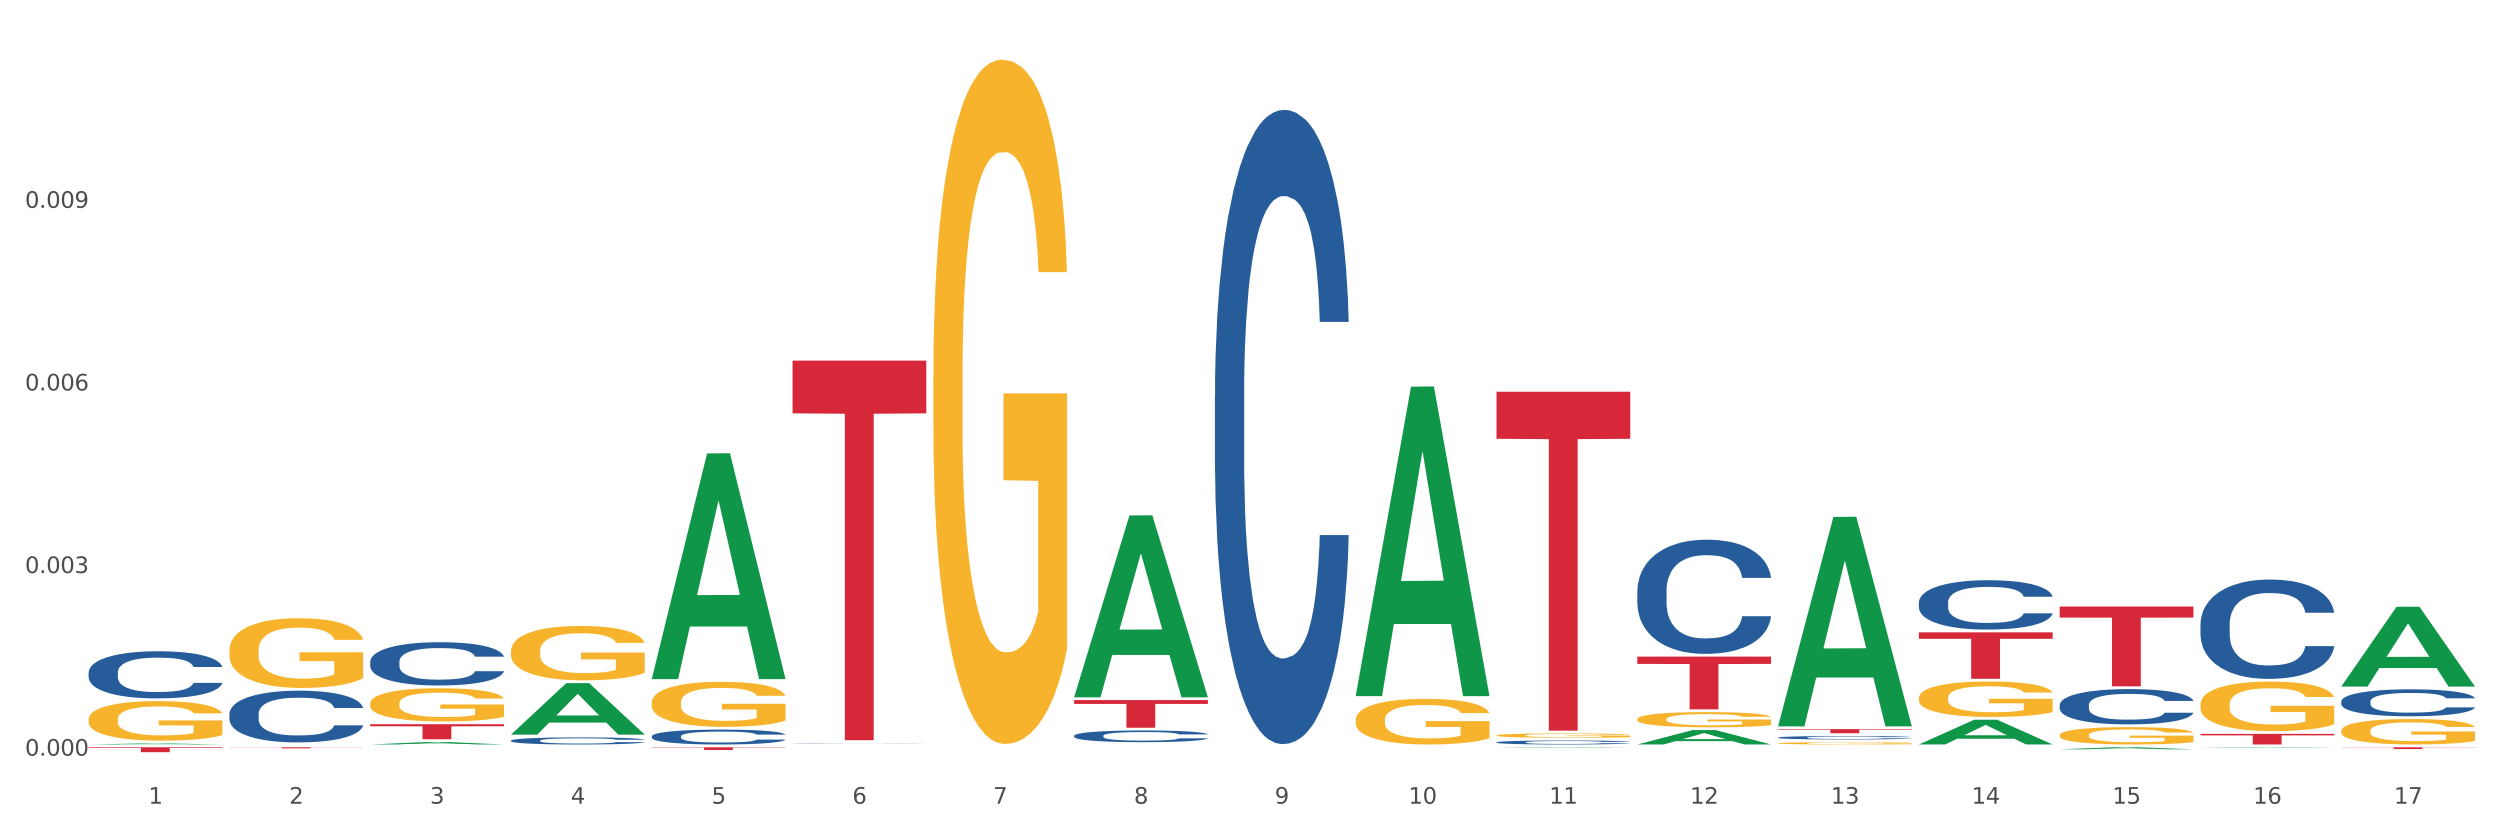 <?xml version="1.0" encoding="utf-8" standalone="no"?>
<!DOCTYPE svg PUBLIC "-//W3C//DTD SVG 1.1//EN"
  "http://www.w3.org/Graphics/SVG/1.1/DTD/svg11.dtd">
<svg xmlns:xlink="http://www.w3.org/1999/xlink" width="1080pt" height="360pt" viewBox="0 0 1080 360" xmlns="http://www.w3.org/2000/svg" version="1.1">
 <rect x="0" y="0" width="1080" height="360" fill="#333333" stroke="none"/>
 <defs>
  <style type="text/css">*{stroke-linejoin: round; stroke-linecap: butt}</style>
 </defs>
 <g id="figure_1">
  <g id="patch_1">
   <path d="M 0 360 
L 1080 360 
L 1080 0 
L 0 0 
z
" style="fill: #ffffff; stroke: #ffffff; stroke-linejoin: miter"/>
  </g>
  <g id="axes_1">
   <g id="matplotlib.axis_1">
    <g id="xtick_1">
     <g id="text_1">
      <!-- 1 -->
      <g style="fill: #4d4d4d" transform="translate(64.119 347.204) scale(0.096 -0.096)">
       <defs>
        <path id="DejaVuSans-31" d="M 794 531 
L 1825 531 
L 1825 4091 
L 703 3866 
L 703 4441 
L 1819 4666 
L 2450 4666 
L 2450 531 
L 3481 531 
L 3481 0 
L 794 0 
L 794 531 
z
" transform="scale(0.016)"/>
       </defs>
       <use xlink:href="#DejaVuSans-31"/>
      </g>
     </g>
    </g>
    <g id="xtick_2">
     <g id="text_2">
      <!-- 2 -->
      <g style="fill: #4d4d4d" transform="translate(124.94 347.204) scale(0.096 -0.096)">
       <defs>
        <path id="DejaVuSans-32" d="M 1228 531 
L 3431 531 
L 3431 0 
L 469 0 
L 469 531 
Q 828 903 1448 1529 
Q 2069 2156 2228 2338 
Q 2531 2678 2651 2914 
Q 2772 3150 2772 3378 
Q 2772 3750 2511 3984 
Q 2250 4219 1831 4219 
Q 1534 4219 1204 4116 
Q 875 4013 500 3803 
L 500 4441 
Q 881 4594 1212 4672 
Q 1544 4750 1819 4750 
Q 2544 4750 2975 4387 
Q 3406 4025 3406 3419 
Q 3406 3131 3298 2873 
Q 3191 2616 2906 2266 
Q 2828 2175 2409 1742 
Q 1991 1309 1228 531 
z
" transform="scale(0.016)"/>
       </defs>
       <use xlink:href="#DejaVuSans-32"/>
      </g>
     </g>
    </g>
    <g id="xtick_3">
     <g id="text_3">
      <!-- 3 -->
      <g style="fill: #4d4d4d" transform="translate(185.761 347.204) scale(0.096 -0.096)">
       <defs>
        <path id="DejaVuSans-33" d="M 2597 2516 
Q 3050 2419 3304 2112 
Q 3559 1806 3559 1356 
Q 3559 666 3084 287 
Q 2609 -91 1734 -91 
Q 1441 -91 1130 -33 
Q 819 25 488 141 
L 488 750 
Q 750 597 1062 519 
Q 1375 441 1716 441 
Q 2309 441 2620 675 
Q 2931 909 2931 1356 
Q 2931 1769 2642 2001 
Q 2353 2234 1838 2234 
L 1294 2234 
L 1294 2753 
L 1863 2753 
Q 2328 2753 2575 2939 
Q 2822 3125 2822 3475 
Q 2822 3834 2567 4026 
Q 2313 4219 1838 4219 
Q 1578 4219 1281 4162 
Q 984 4106 628 3988 
L 628 4550 
Q 988 4650 1302 4700 
Q 1616 4750 1894 4750 
Q 2613 4750 3031 4423 
Q 3450 4097 3450 3541 
Q 3450 3153 3228 2886 
Q 3006 2619 2597 2516 
z
" transform="scale(0.016)"/>
       </defs>
       <use xlink:href="#DejaVuSans-33"/>
      </g>
     </g>
    </g>
    <g id="xtick_4">
     <g id="text_4">
      <!-- 4 -->
      <g style="fill: #4d4d4d" transform="translate(246.582 347.204) scale(0.096 -0.096)">
       <defs>
        <path id="DejaVuSans-34" d="M 2419 4116 
L 825 1625 
L 2419 1625 
L 2419 4116 
z
M 2253 4666 
L 3047 4666 
L 3047 1625 
L 3713 1625 
L 3713 1100 
L 3047 1100 
L 3047 0 
L 2419 0 
L 2419 1100 
L 313 1100 
L 313 1709 
L 2253 4666 
z
" transform="scale(0.016)"/>
       </defs>
       <use xlink:href="#DejaVuSans-34"/>
      </g>
     </g>
    </g>
    <g id="xtick_5">
     <g id="text_5">
      <!-- 5 -->
      <g style="fill: #4d4d4d" transform="translate(307.403 347.204) scale(0.096 -0.096)">
       <defs>
        <path id="DejaVuSans-35" d="M 691 4666 
L 3169 4666 
L 3169 4134 
L 1269 4134 
L 1269 2991 
Q 1406 3038 1543 3061 
Q 1681 3084 1819 3084 
Q 2600 3084 3056 2656 
Q 3513 2228 3513 1497 
Q 3513 744 3044 326 
Q 2575 -91 1722 -91 
Q 1428 -91 1123 -41 
Q 819 9 494 109 
L 494 744 
Q 775 591 1075 516 
Q 1375 441 1709 441 
Q 2250 441 2565 725 
Q 2881 1009 2881 1497 
Q 2881 1984 2565 2268 
Q 2250 2553 1709 2553 
Q 1456 2553 1204 2497 
Q 953 2441 691 2322 
L 691 4666 
z
" transform="scale(0.016)"/>
       </defs>
       <use xlink:href="#DejaVuSans-35"/>
      </g>
     </g>
    </g>
    <g id="xtick_6">
     <g id="text_6">
      <!-- 6 -->
      <g style="fill: #4d4d4d" transform="translate(368.224 347.204) scale(0.096 -0.096)">
       <defs>
        <path id="DejaVuSans-36" d="M 2113 2584 
Q 1688 2584 1439 2293 
Q 1191 2003 1191 1497 
Q 1191 994 1439 701 
Q 1688 409 2113 409 
Q 2538 409 2786 701 
Q 3034 994 3034 1497 
Q 3034 2003 2786 2293 
Q 2538 2584 2113 2584 
z
M 3366 4563 
L 3366 3988 
Q 3128 4100 2886 4159 
Q 2644 4219 2406 4219 
Q 1781 4219 1451 3797 
Q 1122 3375 1075 2522 
Q 1259 2794 1537 2939 
Q 1816 3084 2150 3084 
Q 2853 3084 3261 2657 
Q 3669 2231 3669 1497 
Q 3669 778 3244 343 
Q 2819 -91 2113 -91 
Q 1303 -91 875 529 
Q 447 1150 447 2328 
Q 447 3434 972 4092 
Q 1497 4750 2381 4750 
Q 2619 4750 2861 4703 
Q 3103 4656 3366 4563 
z
" transform="scale(0.016)"/>
       </defs>
       <use xlink:href="#DejaVuSans-36"/>
      </g>
     </g>
    </g>
    <g id="xtick_7">
     <g id="text_7">
      <!-- 7 -->
      <g style="fill: #4d4d4d" transform="translate(429.045 347.204) scale(0.096 -0.096)">
       <defs>
        <path id="DejaVuSans-37" d="M 525 4666 
L 3525 4666 
L 3525 4397 
L 1831 0 
L 1172 0 
L 2766 4134 
L 525 4134 
L 525 4666 
z
" transform="scale(0.016)"/>
       </defs>
       <use xlink:href="#DejaVuSans-37"/>
      </g>
     </g>
    </g>
    <g id="xtick_8">
     <g id="text_8">
      <!-- 8 -->
      <g style="fill: #4d4d4d" transform="translate(489.866 347.204) scale(0.096 -0.096)">
       <defs>
        <path id="DejaVuSans-38" d="M 2034 2216 
Q 1584 2216 1326 1975 
Q 1069 1734 1069 1313 
Q 1069 891 1326 650 
Q 1584 409 2034 409 
Q 2484 409 2743 651 
Q 3003 894 3003 1313 
Q 3003 1734 2745 1975 
Q 2488 2216 2034 2216 
z
M 1403 2484 
Q 997 2584 770 2862 
Q 544 3141 544 3541 
Q 544 4100 942 4425 
Q 1341 4750 2034 4750 
Q 2731 4750 3128 4425 
Q 3525 4100 3525 3541 
Q 3525 3141 3298 2862 
Q 3072 2584 2669 2484 
Q 3125 2378 3379 2068 
Q 3634 1759 3634 1313 
Q 3634 634 3220 271 
Q 2806 -91 2034 -91 
Q 1263 -91 848 271 
Q 434 634 434 1313 
Q 434 1759 690 2068 
Q 947 2378 1403 2484 
z
M 1172 3481 
Q 1172 3119 1398 2916 
Q 1625 2713 2034 2713 
Q 2441 2713 2670 2916 
Q 2900 3119 2900 3481 
Q 2900 3844 2670 4047 
Q 2441 4250 2034 4250 
Q 1625 4250 1398 4047 
Q 1172 3844 1172 3481 
z
" transform="scale(0.016)"/>
       </defs>
       <use xlink:href="#DejaVuSans-38"/>
      </g>
     </g>
    </g>
    <g id="xtick_9">
     <g id="text_9">
      <!-- 9 -->
      <g style="fill: #4d4d4d" transform="translate(550.688 347.204) scale(0.096 -0.096)">
       <defs>
        <path id="DejaVuSans-39" d="M 703 97 
L 703 672 
Q 941 559 1184 500 
Q 1428 441 1663 441 
Q 2288 441 2617 861 
Q 2947 1281 2994 2138 
Q 2813 1869 2534 1725 
Q 2256 1581 1919 1581 
Q 1219 1581 811 2004 
Q 403 2428 403 3163 
Q 403 3881 828 4315 
Q 1253 4750 1959 4750 
Q 2769 4750 3195 4129 
Q 3622 3509 3622 2328 
Q 3622 1225 3098 567 
Q 2575 -91 1691 -91 
Q 1453 -91 1209 -44 
Q 966 3 703 97 
z
M 1959 2075 
Q 2384 2075 2632 2365 
Q 2881 2656 2881 3163 
Q 2881 3666 2632 3958 
Q 2384 4250 1959 4250 
Q 1534 4250 1286 3958 
Q 1038 3666 1038 3163 
Q 1038 2656 1286 2365 
Q 1534 2075 1959 2075 
z
" transform="scale(0.016)"/>
       </defs>
       <use xlink:href="#DejaVuSans-39"/>
      </g>
     </g>
    </g>
    <g id="xtick_10">
     <g id="text_10">
      <!-- 10 -->
      <g style="fill: #4d4d4d" transform="translate(608.455 347.204) scale(0.096 -0.096)">
       <defs>
        <path id="DejaVuSans-30" d="M 2034 4250 
Q 1547 4250 1301 3770 
Q 1056 3291 1056 2328 
Q 1056 1369 1301 889 
Q 1547 409 2034 409 
Q 2525 409 2770 889 
Q 3016 1369 3016 2328 
Q 3016 3291 2770 3770 
Q 2525 4250 2034 4250 
z
M 2034 4750 
Q 2819 4750 3233 4129 
Q 3647 3509 3647 2328 
Q 3647 1150 3233 529 
Q 2819 -91 2034 -91 
Q 1250 -91 836 529 
Q 422 1150 422 2328 
Q 422 3509 836 4129 
Q 1250 4750 2034 4750 
z
" transform="scale(0.016)"/>
       </defs>
       <use xlink:href="#DejaVuSans-31"/>
       <use xlink:href="#DejaVuSans-30" transform="translate(63.623 0)"/>
      </g>
     </g>
    </g>
    <g id="xtick_11">
     <g id="text_11">
      <!-- 11 -->
      <g style="fill: #4d4d4d" transform="translate(669.276 347.204) scale(0.096 -0.096)">
       <use xlink:href="#DejaVuSans-31"/>
       <use xlink:href="#DejaVuSans-31" transform="translate(63.623 0)"/>
      </g>
     </g>
    </g>
    <g id="xtick_12">
     <g id="text_12">
      <!-- 12 -->
      <g style="fill: #4d4d4d" transform="translate(730.097 347.204) scale(0.096 -0.096)">
       <use xlink:href="#DejaVuSans-31"/>
       <use xlink:href="#DejaVuSans-32" transform="translate(63.623 0)"/>
      </g>
     </g>
    </g>
    <g id="xtick_13">
     <g id="text_13">
      <!-- 13 -->
      <g style="fill: #4d4d4d" transform="translate(790.918 347.204) scale(0.096 -0.096)">
       <use xlink:href="#DejaVuSans-31"/>
       <use xlink:href="#DejaVuSans-33" transform="translate(63.623 0)"/>
      </g>
     </g>
    </g>
    <g id="xtick_14">
     <g id="text_14">
      <!-- 14 -->
      <g style="fill: #4d4d4d" transform="translate(851.739 347.204) scale(0.096 -0.096)">
       <use xlink:href="#DejaVuSans-31"/>
       <use xlink:href="#DejaVuSans-34" transform="translate(63.623 0)"/>
      </g>
     </g>
    </g>
    <g id="xtick_15">
     <g id="text_15">
      <!-- 15 -->
      <g style="fill: #4d4d4d" transform="translate(912.56 347.204) scale(0.096 -0.096)">
       <use xlink:href="#DejaVuSans-31"/>
       <use xlink:href="#DejaVuSans-35" transform="translate(63.623 0)"/>
      </g>
     </g>
    </g>
    <g id="xtick_16">
     <g id="text_16">
      <!-- 16 -->
      <g style="fill: #4d4d4d" transform="translate(973.381 347.204) scale(0.096 -0.096)">
       <use xlink:href="#DejaVuSans-31"/>
       <use xlink:href="#DejaVuSans-36" transform="translate(63.623 0)"/>
      </g>
     </g>
    </g>
    <g id="xtick_17">
     <g id="text_17">
      <!-- 17 -->
      <g style="fill: #4d4d4d" transform="translate(1034.202 347.204) scale(0.096 -0.096)">
       <use xlink:href="#DejaVuSans-31"/>
       <use xlink:href="#DejaVuSans-37" transform="translate(63.623 0)"/>
      </g>
     </g>
    </g>
    <g id="xtick_18"/>
    <g id="xtick_19"/>
    <g id="xtick_20"/>
    <g id="xtick_21"/>
    <g id="xtick_22"/>
    <g id="xtick_23"/>
    <g id="xtick_24"/>
    <g id="xtick_25"/>
    <g id="xtick_26"/>
    <g id="xtick_27"/>
    <g id="xtick_28"/>
    <g id="xtick_29"/>
    <g id="xtick_30"/>
    <g id="xtick_31"/>
    <g id="xtick_32"/>
    <g id="xtick_33"/>
   </g>
   <g id="matplotlib.axis_2">
    <g id="ytick_1">
     <g id="text_18">
      <!-- 0.000 -->
      <g style="fill: #4d4d4d" transform="translate(10.8 326.456) scale(0.096 -0.096)">
       <defs>
        <path id="DejaVuSans-2e" d="M 684 794 
L 1344 794 
L 1344 0 
L 684 0 
L 684 794 
z
" transform="scale(0.016)"/>
       </defs>
       <use xlink:href="#DejaVuSans-30"/>
       <use xlink:href="#DejaVuSans-2e" transform="translate(63.623 0)"/>
       <use xlink:href="#DejaVuSans-30" transform="translate(95.41 0)"/>
       <use xlink:href="#DejaVuSans-30" transform="translate(159.033 0)"/>
       <use xlink:href="#DejaVuSans-30" transform="translate(222.656 0)"/>
      </g>
     </g>
    </g>
    <g id="ytick_2">
     <g id="text_19">
      <!-- 0.003 -->
      <g style="fill: #4d4d4d" transform="translate(10.8 247.567) scale(0.096 -0.096)">
       <use xlink:href="#DejaVuSans-30"/>
       <use xlink:href="#DejaVuSans-2e" transform="translate(63.623 0)"/>
       <use xlink:href="#DejaVuSans-30" transform="translate(95.41 0)"/>
       <use xlink:href="#DejaVuSans-30" transform="translate(159.033 0)"/>
       <use xlink:href="#DejaVuSans-33" transform="translate(222.656 0)"/>
      </g>
     </g>
    </g>
    <g id="ytick_3">
     <g id="text_20">
      <!-- 0.006 -->
      <g style="fill: #4d4d4d" transform="translate(10.8 168.678) scale(0.096 -0.096)">
       <use xlink:href="#DejaVuSans-30"/>
       <use xlink:href="#DejaVuSans-2e" transform="translate(63.623 0)"/>
       <use xlink:href="#DejaVuSans-30" transform="translate(95.41 0)"/>
       <use xlink:href="#DejaVuSans-30" transform="translate(159.033 0)"/>
       <use xlink:href="#DejaVuSans-36" transform="translate(222.656 0)"/>
      </g>
     </g>
    </g>
    <g id="ytick_4">
     <g id="text_21">
      <!-- 0.009 -->
      <g style="fill: #4d4d4d" transform="translate(10.8 89.789) scale(0.096 -0.096)">
       <use xlink:href="#DejaVuSans-30"/>
       <use xlink:href="#DejaVuSans-2e" transform="translate(63.623 0)"/>
       <use xlink:href="#DejaVuSans-30" transform="translate(95.41 0)"/>
       <use xlink:href="#DejaVuSans-30" transform="translate(159.033 0)"/>
       <use xlink:href="#DejaVuSans-39" transform="translate(222.656 0)"/>
      </g>
     </g>
    </g>
    <g id="ytick_5"/>
    <g id="ytick_6"/>
    <g id="ytick_7"/>
    <g id="ytick_8"/>
   </g>
   <g id="PolyCollection_1">
    <path d="M 38.283 321.619 
L 38.343 321.619 
L 62.169 321.147 
L 72.058 321.147 
L 96.063 321.62 
L 84.626 321.62 
L 79.444 321.51 
L 54.843 321.51 
L 54.664 321.512 
L 49.66 321.62 
L 38.283 321.62 
L 38.283 321.619 
L 57.94 321.444 
L 76.346 321.444 
L 67.233 321.248 
L 67.113 321.247 
L 66.994 321.248 
L 57.881 321.444 
L 57.94 321.444 
L 38.283 321.619 
z
" clip-path="url(#p40c5e0c3e6)" style="fill: #109648"/>
    <path d="M 342.388 321.032 
L 342.457 321.032 
L 342.457 321.029 
L 342.662 321.023 
L 343.413 321.014 
L 344.369 321.007 
L 346.008 320.998 
L 346.896 320.995 
L 348.057 320.991 
L 350.447 320.984 
L 353.179 320.979 
L 355.092 320.976 
L 356.526 320.974 
L 359.736 320.97 
L 361.58 320.969 
L 363.492 320.968 
L 365.132 320.967 
L 367.863 320.966 
L 370.049 320.965 
L 372.576 320.965 
L 374.693 320.965 
L 377.493 320.966 
L 381.591 320.968 
L 383.162 320.969 
L 385.279 320.97 
L 387.465 320.972 
L 389.241 320.975 
L 391.29 320.978 
L 393.407 320.982 
L 395.456 320.987 
L 396.89 320.992 
L 398.051 320.997 
L 399.076 321.003 
L 399.827 321.01 
L 400.168 321.015 
L 387.67 321.015 
L 387.328 321.01 
L 386.645 321.005 
L 385.962 321.001 
L 385.211 320.998 
L 384.05 320.995 
L 383.026 320.992 
L 381.318 320.99 
L 379.747 320.988 
L 378.45 320.987 
L 376.879 320.986 
L 373.532 320.986 
L 371.142 320.986 
L 369.639 320.986 
L 367.795 320.987 
L 366.224 320.988 
L 364.38 320.989 
L 362.946 320.991 
L 361.512 320.993 
L 360.692 320.995 
L 359.463 320.998 
L 358.643 321 
L 357.55 321.005 
L 356.936 321.008 
L 355.843 321.015 
L 355.365 321.021 
L 355.16 321.025 
L 355.023 321.029 
L 355.023 321.051 
L 355.433 321.06 
L 355.775 321.064 
L 356.321 321.069 
L 357.346 321.075 
L 358.848 321.081 
L 360.419 321.085 
L 361.717 321.088 
L 362.946 321.09 
L 364.175 321.091 
L 365.678 321.093 
L 366.907 321.093 
L 368.751 321.094 
L 370.937 321.095 
L 372.644 321.095 
L 376.127 321.094 
L 377.698 321.093 
L 379.201 321.092 
L 380.84 321.091 
L 382.138 321.089 
L 382.889 321.088 
L 384.118 321.085 
L 385.074 321.083 
L 385.894 321.079 
L 386.44 321.077 
L 387.055 321.073 
L 387.533 321.068 
L 387.67 321.066 
L 400.168 321.066 
L 399.895 321.07 
L 399.417 321.075 
L 398.461 321.082 
L 397.71 321.085 
L 396.549 321.09 
L 395.319 321.094 
L 393.612 321.098 
L 392.041 321.101 
L 390.402 321.104 
L 388.626 321.106 
L 385.416 321.11 
L 384.255 321.111 
L 381.796 321.112 
L 379.884 321.113 
L 377.084 321.114 
L 374.215 321.115 
L 371.21 321.115 
L 368.546 321.115 
L 365.61 321.114 
L 363.766 321.113 
L 361.717 321.112 
L 359.326 321.11 
L 357.072 321.107 
L 354.955 321.105 
L 352.974 321.102 
L 351.13 321.098 
L 348.74 321.092 
L 346.964 321.086 
L 345.667 321.081 
L 344.779 321.077 
L 343.891 321.071 
L 343.413 321.067 
L 342.662 321.057 
L 342.388 321.048 
L 342.388 321.032 
z
" clip-path="url(#p40c5e0c3e6)" style="fill: #255c99"/>
    <path d="M 281.567 318.079 
L 281.636 318.073 
L 281.636 317.908 
L 281.84 317.685 
L 282.592 317.274 
L 283.548 316.963 
L 285.187 316.598 
L 286.075 316.446 
L 287.236 316.275 
L 289.626 315.999 
L 292.358 315.764 
L 294.271 315.635 
L 295.705 315.553 
L 298.915 315.406 
L 300.759 315.342 
L 302.671 315.289 
L 304.31 315.253 
L 307.042 315.212 
L 309.228 315.195 
L 311.755 315.189 
L 313.872 315.195 
L 316.672 315.218 
L 320.77 315.289 
L 322.341 315.33 
L 324.458 315.4 
L 326.644 315.494 
L 328.42 315.588 
L 330.469 315.723 
L 332.586 315.899 
L 334.635 316.123 
L 336.069 316.328 
L 337.23 316.546 
L 338.254 316.81 
L 339.006 317.098 
L 339.347 317.339 
L 326.849 317.339 
L 326.507 317.121 
L 325.824 316.886 
L 325.141 316.728 
L 324.39 316.598 
L 323.229 316.452 
L 322.204 316.358 
L 320.497 316.246 
L 318.926 316.176 
L 317.629 316.134 
L 316.058 316.099 
L 312.711 316.064 
L 310.321 316.064 
L 308.818 316.076 
L 306.974 316.105 
L 305.403 316.146 
L 303.559 316.217 
L 302.125 316.293 
L 300.691 316.393 
L 299.871 316.463 
L 298.642 316.593 
L 297.822 316.698 
L 296.729 316.88 
L 296.115 317.01 
L 295.022 317.344 
L 294.544 317.591 
L 294.339 317.761 
L 294.202 317.949 
L 294.202 318.866 
L 294.612 319.277 
L 294.954 319.453 
L 295.5 319.653 
L 296.524 319.911 
L 298.027 320.164 
L 299.598 320.346 
L 300.896 320.457 
L 302.125 320.54 
L 303.354 320.604 
L 304.857 320.663 
L 306.086 320.698 
L 307.93 320.733 
L 310.116 320.751 
L 311.823 320.751 
L 315.306 320.722 
L 316.877 320.692 
L 318.38 320.651 
L 320.019 320.587 
L 321.317 320.516 
L 322.068 320.463 
L 323.297 320.352 
L 324.253 320.234 
L 325.073 320.099 
L 325.619 319.982 
L 326.234 319.805 
L 326.712 319.606 
L 326.849 319.5 
L 339.347 319.5 
L 339.074 319.711 
L 338.596 319.917 
L 337.64 320.193 
L 336.889 320.352 
L 335.727 320.545 
L 334.498 320.71 
L 332.791 320.892 
L 331.22 321.027 
L 329.581 321.145 
L 327.805 321.25 
L 324.595 321.397 
L 323.434 321.438 
L 320.975 321.509 
L 319.063 321.55 
L 316.263 321.591 
L 313.394 321.614 
L 310.389 321.62 
L 307.725 321.609 
L 304.789 321.573 
L 302.944 321.538 
L 300.896 321.485 
L 298.505 321.403 
L 296.251 321.303 
L 294.134 321.186 
L 292.153 321.051 
L 290.309 320.898 
L 287.919 320.645 
L 286.143 320.399 
L 284.846 320.17 
L 283.958 319.976 
L 283.07 319.729 
L 282.592 319.559 
L 281.84 319.148 
L 281.567 318.766 
L 281.567 318.079 
z
" clip-path="url(#p40c5e0c3e6)" style="fill: #255c99"/>
    <path d="M 220.746 319.93 
L 220.814 319.928 
L 220.814 319.849 
L 221.019 319.743 
L 221.771 319.546 
L 222.727 319.398 
L 224.366 319.224 
L 225.254 319.151 
L 226.415 319.07 
L 228.805 318.938 
L 231.537 318.826 
L 233.45 318.765 
L 234.884 318.725 
L 238.094 318.655 
L 239.938 318.624 
L 241.85 318.599 
L 243.489 318.582 
L 246.221 318.563 
L 248.407 318.554 
L 250.934 318.552 
L 253.051 318.554 
L 255.851 318.566 
L 259.949 318.599 
L 261.52 318.619 
L 263.637 318.652 
L 265.823 318.697 
L 267.599 318.742 
L 269.647 318.807 
L 271.765 318.891 
L 273.814 318.997 
L 275.248 319.095 
L 276.409 319.199 
L 277.433 319.325 
L 278.185 319.462 
L 278.526 319.577 
L 266.028 319.577 
L 265.686 319.474 
L 265.003 319.361 
L 264.32 319.286 
L 263.569 319.224 
L 262.408 319.154 
L 261.383 319.109 
L 259.676 319.056 
L 258.105 319.022 
L 256.807 319.003 
L 255.237 318.986 
L 251.89 318.969 
L 249.5 318.969 
L 247.997 318.975 
L 246.153 318.989 
L 244.582 319.008 
L 242.738 319.042 
L 241.304 319.078 
L 239.87 319.126 
L 239.05 319.16 
L 237.821 319.221 
L 237.001 319.272 
L 235.908 319.359 
L 235.294 319.42 
L 234.201 319.58 
L 233.723 319.698 
L 233.518 319.779 
L 233.381 319.869 
L 233.381 320.306 
L 233.791 320.502 
L 234.133 320.586 
L 234.679 320.681 
L 235.703 320.805 
L 237.206 320.925 
L 238.777 321.012 
L 240.074 321.065 
L 241.304 321.105 
L 242.533 321.135 
L 244.036 321.163 
L 245.265 321.18 
L 247.109 321.197 
L 249.295 321.206 
L 251.002 321.206 
L 254.485 321.192 
L 256.056 321.177 
L 257.559 321.158 
L 259.198 321.127 
L 260.496 321.093 
L 261.247 321.068 
L 262.476 321.015 
L 263.432 320.959 
L 264.252 320.894 
L 264.798 320.838 
L 265.413 320.754 
L 265.891 320.659 
L 266.028 320.609 
L 278.526 320.609 
L 278.253 320.709 
L 277.775 320.808 
L 276.819 320.939 
L 276.067 321.015 
L 274.906 321.107 
L 273.677 321.186 
L 271.97 321.273 
L 270.399 321.337 
L 268.76 321.393 
L 266.984 321.444 
L 263.774 321.514 
L 262.613 321.533 
L 260.154 321.567 
L 258.242 321.587 
L 255.442 321.606 
L 252.573 321.617 
L 249.568 321.62 
L 246.904 321.615 
L 243.967 321.598 
L 242.123 321.581 
L 240.074 321.556 
L 237.684 321.517 
L 235.43 321.469 
L 233.313 321.413 
L 231.332 321.348 
L 229.488 321.276 
L 227.098 321.155 
L 225.322 321.037 
L 224.024 320.928 
L 223.137 320.836 
L 222.249 320.718 
L 221.771 320.637 
L 221.019 320.44 
L 220.746 320.258 
L 220.746 319.93 
z
" clip-path="url(#p40c5e0c3e6)" style="fill: #255c99"/>
    <path d="M 159.925 285.838 
L 159.993 285.821 
L 159.993 285.343 
L 160.198 284.695 
L 160.95 283.5 
L 161.906 282.595 
L 163.545 281.537 
L 164.433 281.093 
L 165.594 280.598 
L 167.984 279.796 
L 170.716 279.113 
L 172.629 278.737 
L 174.063 278.498 
L 177.273 278.071 
L 179.117 277.884 
L 181.029 277.73 
L 182.668 277.628 
L 185.4 277.508 
L 187.586 277.457 
L 190.113 277.44 
L 192.23 277.457 
L 195.03 277.525 
L 199.128 277.73 
L 200.699 277.85 
L 202.816 278.054 
L 205.002 278.328 
L 206.777 278.601 
L 208.826 278.993 
L 210.944 279.505 
L 212.993 280.154 
L 214.427 280.752 
L 215.588 281.383 
L 216.612 282.151 
L 217.364 282.988 
L 217.705 283.688 
L 205.207 283.688 
L 204.865 283.056 
L 204.182 282.373 
L 203.499 281.912 
L 202.748 281.537 
L 201.587 281.11 
L 200.562 280.837 
L 198.855 280.513 
L 197.284 280.308 
L 195.986 280.188 
L 194.416 280.086 
L 191.069 279.983 
L 188.679 279.983 
L 187.176 280.017 
L 185.332 280.103 
L 183.761 280.222 
L 181.917 280.427 
L 180.483 280.649 
L 179.049 280.939 
L 178.229 281.144 
L 177 281.52 
L 176.18 281.827 
L 175.087 282.356 
L 174.473 282.732 
L 173.38 283.705 
L 172.902 284.422 
L 172.697 284.917 
L 172.56 285.463 
L 172.56 288.126 
L 172.97 289.321 
L 173.312 289.833 
L 173.858 290.413 
L 174.882 291.164 
L 176.385 291.898 
L 177.956 292.428 
L 179.253 292.752 
L 180.483 292.991 
L 181.712 293.179 
L 183.215 293.349 
L 184.444 293.452 
L 186.288 293.554 
L 188.474 293.605 
L 190.181 293.605 
L 193.664 293.52 
L 195.235 293.435 
L 196.738 293.315 
L 198.377 293.128 
L 199.674 292.923 
L 200.426 292.769 
L 201.655 292.445 
L 202.611 292.103 
L 203.431 291.711 
L 203.977 291.369 
L 204.592 290.857 
L 205.07 290.277 
L 205.207 289.969 
L 217.705 289.969 
L 217.432 290.584 
L 216.954 291.181 
L 215.998 291.984 
L 215.246 292.445 
L 214.085 293.008 
L 212.856 293.486 
L 211.149 294.015 
L 209.578 294.408 
L 207.939 294.749 
L 206.163 295.056 
L 202.953 295.483 
L 201.792 295.603 
L 199.333 295.808 
L 197.421 295.927 
L 194.62 296.047 
L 191.752 296.115 
L 188.747 296.132 
L 186.083 296.098 
L 183.146 295.995 
L 181.302 295.893 
L 179.253 295.739 
L 176.863 295.5 
L 174.609 295.21 
L 172.492 294.869 
L 170.511 294.476 
L 168.667 294.032 
L 166.277 293.298 
L 164.501 292.581 
L 163.203 291.916 
L 162.316 291.352 
L 161.428 290.635 
L 160.95 290.14 
L 160.198 288.945 
L 159.925 287.836 
L 159.925 285.838 
z
" clip-path="url(#p40c5e0c3e6)" style="fill: #255c99"/>
    <path d="M 99.104 308.417 
L 99.172 308.397 
L 99.172 307.825 
L 99.377 307.05 
L 100.129 305.622 
L 101.085 304.54 
L 102.724 303.275 
L 103.612 302.745 
L 104.773 302.153 
L 107.163 301.194 
L 109.895 300.378 
L 111.807 299.929 
L 113.242 299.643 
L 116.452 299.133 
L 118.296 298.909 
L 120.208 298.725 
L 121.847 298.603 
L 124.579 298.46 
L 126.765 298.399 
L 129.292 298.378 
L 131.409 298.399 
L 134.209 298.48 
L 138.307 298.725 
L 139.878 298.868 
L 141.995 299.113 
L 144.181 299.439 
L 145.956 299.766 
L 148.005 300.235 
L 150.123 300.847 
L 152.172 301.622 
L 153.606 302.337 
L 154.767 303.091 
L 155.791 304.01 
L 156.543 305.009 
L 156.884 305.846 
L 144.386 305.846 
L 144.044 305.091 
L 143.361 304.275 
L 142.678 303.724 
L 141.927 303.275 
L 140.766 302.765 
L 139.741 302.439 
L 138.034 302.051 
L 136.463 301.806 
L 135.165 301.663 
L 133.594 301.541 
L 130.248 301.418 
L 127.857 301.418 
L 126.355 301.459 
L 124.511 301.561 
L 122.94 301.704 
L 121.096 301.949 
L 119.662 302.214 
L 118.227 302.561 
L 117.408 302.806 
L 116.179 303.255 
L 115.359 303.622 
L 114.266 304.255 
L 113.652 304.703 
L 112.559 305.866 
L 112.081 306.723 
L 111.876 307.315 
L 111.739 307.968 
L 111.739 311.151 
L 112.149 312.579 
L 112.49 313.192 
L 113.037 313.885 
L 114.061 314.783 
L 115.564 315.66 
L 117.135 316.293 
L 118.432 316.681 
L 119.662 316.966 
L 120.891 317.191 
L 122.394 317.395 
L 123.623 317.517 
L 125.467 317.64 
L 127.653 317.701 
L 129.36 317.701 
L 132.843 317.599 
L 134.414 317.497 
L 135.917 317.354 
L 137.556 317.13 
L 138.853 316.885 
L 139.605 316.701 
L 140.834 316.313 
L 141.79 315.905 
L 142.61 315.436 
L 143.156 315.028 
L 143.771 314.416 
L 144.249 313.722 
L 144.386 313.355 
L 156.884 313.355 
L 156.611 314.089 
L 156.133 314.803 
L 155.177 315.762 
L 154.425 316.313 
L 153.264 316.987 
L 152.035 317.558 
L 150.327 318.191 
L 148.757 318.66 
L 147.117 319.068 
L 145.342 319.435 
L 142.132 319.945 
L 140.971 320.088 
L 138.512 320.333 
L 136.6 320.476 
L 133.799 320.619 
L 130.931 320.7 
L 127.926 320.721 
L 125.262 320.68 
L 122.325 320.557 
L 120.481 320.435 
L 118.432 320.251 
L 116.042 319.966 
L 113.788 319.619 
L 111.671 319.211 
L 109.69 318.741 
L 107.846 318.211 
L 105.456 317.334 
L 103.68 316.477 
L 102.382 315.681 
L 101.494 315.007 
L 100.607 314.151 
L 100.129 313.559 
L 99.377 312.13 
L 99.104 310.804 
L 99.104 308.417 
z
" clip-path="url(#p40c5e0c3e6)" style="fill: #255c99"/>
    <path d="M 38.283 310.778 
L 38.351 310.762 
L 38.351 310.201 
L 38.488 309.718 
L 39.17 308.549 
L 40.193 307.582 
L 40.943 307.068 
L 41.694 306.647 
L 42.581 306.226 
L 43.672 305.79 
L 45.65 305.151 
L 46.878 304.823 
L 48.379 304.48 
L 51.108 303.982 
L 53.086 303.701 
L 55.133 303.467 
L 58.475 303.187 
L 60.658 303.062 
L 62.978 302.968 
L 65.775 302.906 
L 67.889 302.891 
L 72.528 302.937 
L 76.485 303.078 
L 78.395 303.187 
L 80.851 303.374 
L 82.147 303.498 
L 84.261 303.748 
L 86.444 304.075 
L 87.945 304.356 
L 90.196 304.886 
L 91.902 305.416 
L 93.471 306.07 
L 94.289 306.522 
L 94.903 306.943 
L 95.449 307.426 
L 95.995 308.19 
L 83.716 308.19 
L 83.238 307.645 
L 82.488 307.13 
L 81.396 306.631 
L 80.441 306.32 
L 78.804 305.93 
L 77.303 305.681 
L 75.734 305.494 
L 73.824 305.338 
L 72.323 305.26 
L 70.209 305.197 
L 66.047 305.213 
L 63.251 305.338 
L 61.34 305.494 
L 60.113 305.634 
L 59.021 305.79 
L 57.793 306.008 
L 56.361 306.335 
L 55.337 306.631 
L 54.314 307.006 
L 53.495 307.38 
L 52.745 307.816 
L 52.131 308.284 
L 51.654 308.767 
L 51.244 309.359 
L 50.903 310.341 
L 50.903 312.477 
L 51.04 312.96 
L 51.381 313.599 
L 51.79 314.082 
L 52.472 314.659 
L 53.086 315.049 
L 54.246 315.61 
L 55.542 316.077 
L 56.565 316.373 
L 57.588 316.623 
L 59.362 316.966 
L 61.34 317.246 
L 63.046 317.418 
L 65.365 317.574 
L 66.934 317.636 
L 68.299 317.667 
L 71.641 317.667 
L 74.029 317.62 
L 76.689 317.511 
L 78.736 317.371 
L 80.441 317.2 
L 82.351 316.919 
L 83.579 316.654 
L 83.579 313.396 
L 68.571 313.381 
L 68.571 311.214 
L 96.063 311.214 
L 96.063 317.574 
L 94.903 317.901 
L 93.607 318.197 
L 92.243 318.462 
L 90.196 318.789 
L 87.741 319.101 
L 85.558 319.319 
L 83.238 319.506 
L 80.509 319.678 
L 76.962 319.834 
L 74.779 319.896 
L 72.051 319.943 
L 68.844 319.958 
L 66.047 319.927 
L 63.319 319.849 
L 60.454 319.709 
L 57.657 319.506 
L 55.542 319.304 
L 53.427 319.054 
L 51.176 318.727 
L 49.402 318.415 
L 48.038 318.135 
L 46.537 317.776 
L 44.9 317.309 
L 43.672 316.888 
L 42.581 316.451 
L 41.421 315.89 
L 40.602 315.407 
L 39.784 314.799 
L 39.306 314.347 
L 38.761 313.646 
L 38.351 312.664 
L 38.283 310.778 
z
" clip-path="url(#p40c5e0c3e6)" style="fill: #f7b32b"/>
    <path d="M 38.283 322.808 
L 96.063 322.808 
L 96.063 323.106 
L 73.334 323.108 
L 73.334 324.95 
L 60.875 324.95 
L 60.875 323.108 
L 38.283 323.106 
L 38.283 322.81 
L 38.283 322.808 
z
" clip-path="url(#p40c5e0c3e6)" style="fill: #d62839"/>
    <path d="M 99.104 322.808 
L 156.884 322.808 
L 156.884 322.875 
L 134.155 322.875 
L 134.155 323.285 
L 121.696 323.285 
L 121.696 322.875 
L 99.104 322.875 
L 99.104 322.809 
L 99.104 322.808 
z
" clip-path="url(#p40c5e0c3e6)" style="fill: #d62839"/>
    <path d="M 159.925 312.852 
L 217.705 312.852 
L 217.705 313.758 
L 194.977 313.764 
L 194.977 319.373 
L 182.517 319.373 
L 182.517 313.764 
L 159.925 313.758 
L 159.925 312.858 
L 159.925 312.852 
z
" clip-path="url(#p40c5e0c3e6)" style="fill: #d62839"/>
    <path d="M 281.567 322.808 
L 339.347 322.808 
L 339.347 322.974 
L 316.619 322.975 
L 316.619 324.002 
L 304.159 324.002 
L 304.159 322.975 
L 281.567 322.974 
L 281.567 322.81 
L 281.567 322.808 
z
" clip-path="url(#p40c5e0c3e6)" style="fill: #d62839"/>
    <path d="M 342.388 155.791 
L 400.168 155.791 
L 400.168 178.579 
L 377.44 178.733 
L 377.44 319.777 
L 364.98 319.777 
L 364.98 178.733 
L 342.388 178.579 
L 342.388 155.945 
L 342.388 155.791 
z
" clip-path="url(#p40c5e0c3e6)" style="fill: #d62839"/>
    <path d="M 464.03 302.436 
L 521.81 302.436 
L 521.81 304.095 
L 499.082 304.106 
L 499.082 314.376 
L 486.622 314.376 
L 486.622 304.106 
L 464.03 304.095 
L 464.03 302.447 
L 464.03 302.436 
z
" clip-path="url(#p40c5e0c3e6)" style="fill: #d62839"/>
    <path d="M 646.494 169.216 
L 704.274 169.216 
L 704.274 189.566 
L 681.545 189.704 
L 681.545 315.655 
L 669.085 315.655 
L 669.085 189.704 
L 646.494 189.566 
L 646.494 169.354 
L 646.494 169.216 
z
" clip-path="url(#p40c5e0c3e6)" style="fill: #d62839"/>
    <path d="M 707.315 283.656 
L 765.095 283.656 
L 765.095 286.822 
L 742.366 286.844 
L 742.366 306.443 
L 729.906 306.443 
L 729.906 286.844 
L 707.315 286.822 
L 707.315 283.677 
L 707.315 283.656 
z
" clip-path="url(#p40c5e0c3e6)" style="fill: #d62839"/>
    <path d="M 768.136 314.984 
L 825.916 314.984 
L 825.916 315.231 
L 803.187 315.233 
L 803.187 316.765 
L 790.727 316.765 
L 790.727 315.233 
L 768.136 315.231 
L 768.136 314.986 
L 768.136 314.984 
z
" clip-path="url(#p40c5e0c3e6)" style="fill: #d62839"/>
    <path d="M 828.957 273.166 
L 886.737 273.166 
L 886.737 275.955 
L 864.008 275.974 
L 864.008 293.235 
L 851.549 293.235 
L 851.549 275.974 
L 828.957 275.955 
L 828.957 273.185 
L 828.957 273.166 
z
" clip-path="url(#p40c5e0c3e6)" style="fill: #d62839"/>
    <path d="M 889.778 262.01 
L 947.558 262.01 
L 947.558 266.804 
L 924.829 266.836 
L 924.829 296.507 
L 912.37 296.507 
L 912.37 266.836 
L 889.778 266.804 
L 889.778 262.042 
L 889.778 262.01 
z
" clip-path="url(#p40c5e0c3e6)" style="fill: #d62839"/>
    <path d="M 464.03 317.836 
L 464.099 317.831 
L 464.099 317.702 
L 464.304 317.527 
L 465.055 317.204 
L 466.011 316.959 
L 467.65 316.673 
L 468.538 316.553 
L 469.699 316.419 
L 472.09 316.202 
L 474.821 316.017 
L 476.734 315.915 
L 478.168 315.851 
L 481.378 315.735 
L 483.222 315.685 
L 485.134 315.643 
L 486.774 315.615 
L 489.506 315.583 
L 491.691 315.569 
L 494.218 315.565 
L 496.335 315.569 
L 499.136 315.588 
L 503.233 315.643 
L 504.804 315.675 
L 506.922 315.731 
L 509.107 315.805 
L 510.883 315.879 
L 512.932 315.985 
L 515.049 316.123 
L 517.098 316.299 
L 518.532 316.46 
L 519.693 316.631 
L 520.718 316.839 
L 521.469 317.065 
L 521.81 317.254 
L 509.312 317.254 
L 508.97 317.084 
L 508.287 316.899 
L 507.604 316.774 
L 506.853 316.673 
L 505.692 316.557 
L 504.668 316.483 
L 502.96 316.396 
L 501.389 316.34 
L 500.092 316.308 
L 498.521 316.28 
L 495.174 316.252 
L 492.784 316.252 
L 491.281 316.262 
L 489.437 316.285 
L 487.866 316.317 
L 486.022 316.373 
L 484.588 316.433 
L 483.154 316.511 
L 482.334 316.566 
L 481.105 316.668 
L 480.285 316.751 
L 479.193 316.894 
L 478.578 316.996 
L 477.485 317.259 
L 477.007 317.453 
L 476.802 317.587 
L 476.666 317.734 
L 476.666 318.455 
L 477.075 318.778 
L 477.417 318.916 
L 477.963 319.073 
L 478.988 319.277 
L 480.49 319.475 
L 482.061 319.618 
L 483.359 319.706 
L 484.588 319.771 
L 485.817 319.821 
L 487.32 319.867 
L 488.549 319.895 
L 490.393 319.923 
L 492.579 319.937 
L 494.286 319.937 
L 497.77 319.914 
L 499.34 319.891 
L 500.843 319.858 
L 502.482 319.807 
L 503.78 319.752 
L 504.531 319.711 
L 505.76 319.623 
L 506.717 319.53 
L 507.536 319.424 
L 508.083 319.332 
L 508.697 319.193 
L 509.175 319.036 
L 509.312 318.953 
L 521.81 318.953 
L 521.537 319.12 
L 521.059 319.281 
L 520.103 319.498 
L 519.352 319.623 
L 518.191 319.775 
L 516.961 319.904 
L 515.254 320.048 
L 513.683 320.154 
L 512.044 320.246 
L 510.268 320.329 
L 507.058 320.445 
L 505.897 320.477 
L 503.438 320.532 
L 501.526 320.565 
L 498.726 320.597 
L 495.857 320.615 
L 492.852 320.62 
L 490.189 320.611 
L 487.252 320.583 
L 485.408 320.555 
L 483.359 320.514 
L 480.968 320.449 
L 478.714 320.371 
L 476.597 320.278 
L 474.617 320.172 
L 472.773 320.052 
L 470.382 319.854 
L 468.606 319.66 
L 467.309 319.48 
L 466.421 319.327 
L 465.533 319.133 
L 465.055 319 
L 464.304 318.676 
L 464.03 318.376 
L 464.03 317.836 
z
" clip-path="url(#p40c5e0c3e6)" style="fill: #255c99"/>
    <path d="M 524.851 170.585 
L 524.92 170.334 
L 524.92 163.328 
L 525.125 153.819 
L 525.876 136.303 
L 526.832 123.041 
L 528.471 107.527 
L 529.359 101.021 
L 530.52 93.765 
L 532.911 82.004 
L 535.643 71.995 
L 537.555 66.49 
L 538.989 62.987 
L 542.199 56.731 
L 544.043 53.978 
L 545.956 51.726 
L 547.595 50.225 
L 550.327 48.473 
L 552.512 47.723 
L 555.039 47.472 
L 557.156 47.723 
L 559.957 48.724 
L 564.054 51.726 
L 565.625 53.478 
L 567.743 56.481 
L 569.928 60.484 
L 571.704 64.488 
L 573.753 70.243 
L 575.87 77.75 
L 577.919 87.259 
L 579.353 96.017 
L 580.514 105.275 
L 581.539 116.535 
L 582.29 128.796 
L 582.632 139.056 
L 570.133 139.056 
L 569.792 129.797 
L 569.109 119.788 
L 568.426 113.032 
L 567.674 107.527 
L 566.513 101.271 
L 565.489 97.268 
L 563.781 92.513 
L 562.21 89.511 
L 560.913 87.759 
L 559.342 86.258 
L 555.995 84.756 
L 553.605 84.756 
L 552.102 85.257 
L 550.258 86.508 
L 548.687 88.26 
L 546.843 91.262 
L 545.409 94.515 
L 543.975 98.769 
L 543.155 101.772 
L 541.926 107.277 
L 541.106 111.781 
L 540.014 119.538 
L 539.399 125.043 
L 538.306 139.306 
L 537.828 149.816 
L 537.623 157.072 
L 537.487 165.08 
L 537.487 204.115 
L 537.896 221.631 
L 538.238 229.138 
L 538.784 237.646 
L 539.809 248.656 
L 541.311 259.415 
L 542.882 267.172 
L 544.18 271.927 
L 545.409 275.43 
L 546.639 278.183 
L 548.141 280.685 
L 549.37 282.186 
L 551.214 283.688 
L 553.4 284.438 
L 555.107 284.438 
L 558.591 283.187 
L 560.162 281.936 
L 561.664 280.184 
L 563.303 277.432 
L 564.601 274.429 
L 565.352 272.177 
L 566.582 267.423 
L 567.538 262.418 
L 568.357 256.663 
L 568.904 251.658 
L 569.518 244.152 
L 569.996 235.644 
L 570.133 231.14 
L 582.632 231.14 
L 582.358 240.148 
L 581.88 248.906 
L 580.924 260.667 
L 580.173 267.423 
L 579.012 275.68 
L 577.782 282.687 
L 576.075 290.444 
L 574.504 296.199 
L 572.865 301.203 
L 571.089 305.708 
L 567.879 311.963 
L 566.718 313.715 
L 564.259 316.718 
L 562.347 318.469 
L 559.547 320.221 
L 556.678 321.222 
L 553.673 321.472 
L 551.01 320.971 
L 548.073 319.47 
L 546.229 317.969 
L 544.18 315.717 
L 541.789 312.214 
L 539.536 307.96 
L 537.418 302.955 
L 535.438 297.2 
L 533.594 290.694 
L 531.203 279.934 
L 529.427 269.425 
L 528.13 259.666 
L 527.242 251.408 
L 526.354 240.899 
L 525.876 233.642 
L 525.125 216.126 
L 524.851 199.861 
L 524.851 170.585 
z
" clip-path="url(#p40c5e0c3e6)" style="fill: #255c99"/>
    <path d="M 646.494 320.671 
L 646.562 320.669 
L 646.562 320.625 
L 646.767 320.566 
L 647.518 320.455 
L 648.474 320.372 
L 650.113 320.274 
L 651.001 320.233 
L 652.162 320.188 
L 654.553 320.114 
L 657.285 320.051 
L 659.197 320.016 
L 660.631 319.994 
L 663.841 319.955 
L 665.685 319.937 
L 667.598 319.923 
L 669.237 319.914 
L 671.969 319.903 
L 674.154 319.898 
L 676.681 319.896 
L 678.799 319.898 
L 681.599 319.904 
L 685.697 319.923 
L 687.267 319.934 
L 689.385 319.953 
L 691.57 319.978 
L 693.346 320.003 
L 695.395 320.04 
L 697.512 320.087 
L 699.561 320.147 
L 700.995 320.202 
L 702.156 320.26 
L 703.181 320.331 
L 703.932 320.408 
L 704.274 320.473 
L 691.775 320.473 
L 691.434 320.414 
L 690.751 320.351 
L 690.068 320.309 
L 689.316 320.274 
L 688.155 320.235 
L 687.131 320.21 
L 685.423 320.18 
L 683.853 320.161 
L 682.555 320.15 
L 680.984 320.14 
L 677.637 320.131 
L 675.247 320.131 
L 673.744 320.134 
L 671.9 320.142 
L 670.33 320.153 
L 668.486 320.172 
L 667.051 320.192 
L 665.617 320.219 
L 664.797 320.238 
L 663.568 320.273 
L 662.749 320.301 
L 661.656 320.35 
L 661.041 320.384 
L 659.948 320.474 
L 659.47 320.54 
L 659.265 320.586 
L 659.129 320.636 
L 659.129 320.882 
L 659.539 320.992 
L 659.88 321.039 
L 660.426 321.093 
L 661.451 321.162 
L 662.953 321.23 
L 664.524 321.279 
L 665.822 321.309 
L 667.051 321.331 
L 668.281 321.348 
L 669.783 321.364 
L 671.013 321.373 
L 672.857 321.383 
L 675.042 321.387 
L 676.75 321.387 
L 680.233 321.379 
L 681.804 321.372 
L 683.306 321.361 
L 684.945 321.343 
L 686.243 321.324 
L 686.994 321.31 
L 688.224 321.28 
L 689.18 321.249 
L 689.999 321.213 
L 690.546 321.181 
L 691.16 321.134 
L 691.639 321.08 
L 691.775 321.052 
L 704.274 321.052 
L 704 321.109 
L 703.522 321.164 
L 702.566 321.238 
L 701.815 321.28 
L 700.654 321.332 
L 699.424 321.376 
L 697.717 321.425 
L 696.146 321.461 
L 694.507 321.493 
L 692.731 321.521 
L 689.521 321.56 
L 688.36 321.571 
L 685.901 321.59 
L 683.989 321.601 
L 681.189 321.612 
L 678.32 321.619 
L 675.315 321.62 
L 672.652 321.617 
L 669.715 321.608 
L 667.871 321.598 
L 665.822 321.584 
L 663.431 321.562 
L 661.178 321.535 
L 659.06 321.504 
L 657.08 321.468 
L 655.236 321.427 
L 652.845 321.359 
L 651.07 321.293 
L 649.772 321.231 
L 648.884 321.179 
L 647.996 321.113 
L 647.518 321.068 
L 646.767 320.958 
L 646.494 320.855 
L 646.494 320.671 
z
" clip-path="url(#p40c5e0c3e6)" style="fill: #255c99"/>
    <path d="M 707.315 255.308 
L 707.383 255.263 
L 707.383 254.002 
L 707.588 252.291 
L 708.339 249.138 
L 709.295 246.751 
L 710.934 243.958 
L 711.822 242.787 
L 712.983 241.481 
L 715.374 239.364 
L 718.106 237.563 
L 720.018 236.572 
L 721.452 235.941 
L 724.662 234.815 
L 726.506 234.32 
L 728.419 233.914 
L 730.058 233.644 
L 732.79 233.329 
L 734.975 233.194 
L 737.502 233.149 
L 739.62 233.194 
L 742.42 233.374 
L 746.518 233.914 
L 748.089 234.23 
L 750.206 234.77 
L 752.391 235.491 
L 754.167 236.212 
L 756.216 237.247 
L 758.333 238.599 
L 760.382 240.31 
L 761.816 241.887 
L 762.977 243.553 
L 764.002 245.58 
L 764.753 247.787 
L 765.095 249.633 
L 752.596 249.633 
L 752.255 247.967 
L 751.572 246.165 
L 750.889 244.949 
L 750.137 243.958 
L 748.976 242.832 
L 747.952 242.112 
L 746.244 241.256 
L 744.674 240.716 
L 743.376 240.4 
L 741.805 240.13 
L 738.459 239.86 
L 736.068 239.86 
L 734.566 239.95 
L 732.721 240.175 
L 731.151 240.49 
L 729.307 241.031 
L 727.872 241.616 
L 726.438 242.382 
L 725.619 242.922 
L 724.389 243.913 
L 723.57 244.724 
L 722.477 246.12 
L 721.862 247.111 
L 720.769 249.678 
L 720.291 251.57 
L 720.086 252.876 
L 719.95 254.318 
L 719.95 261.344 
L 720.36 264.497 
L 720.701 265.848 
L 721.247 267.379 
L 722.272 269.361 
L 723.774 271.298 
L 725.345 272.694 
L 726.643 273.55 
L 727.872 274.18 
L 729.102 274.676 
L 730.604 275.126 
L 731.834 275.396 
L 733.678 275.667 
L 735.863 275.802 
L 737.571 275.802 
L 741.054 275.576 
L 742.625 275.351 
L 744.127 275.036 
L 745.766 274.541 
L 747.064 274 
L 747.815 273.595 
L 749.045 272.739 
L 750.001 271.838 
L 750.82 270.802 
L 751.367 269.901 
L 751.981 268.55 
L 752.46 267.019 
L 752.596 266.208 
L 765.095 266.208 
L 764.821 267.83 
L 764.343 269.406 
L 763.387 271.523 
L 762.636 272.739 
L 761.475 274.225 
L 760.246 275.486 
L 758.538 276.883 
L 756.967 277.919 
L 755.328 278.819 
L 753.552 279.63 
L 750.342 280.756 
L 749.181 281.071 
L 746.723 281.612 
L 744.81 281.927 
L 742.01 282.242 
L 739.141 282.423 
L 736.136 282.468 
L 733.473 282.378 
L 730.536 282.107 
L 728.692 281.837 
L 726.643 281.432 
L 724.253 280.801 
L 721.999 280.035 
L 719.881 279.135 
L 717.901 278.099 
L 716.057 276.928 
L 713.666 274.991 
L 711.891 273.099 
L 710.593 271.343 
L 709.705 269.856 
L 708.817 267.965 
L 708.339 266.659 
L 707.588 263.506 
L 707.315 260.578 
L 707.315 255.308 
z
" clip-path="url(#p40c5e0c3e6)" style="fill: #255c99"/>
    <path d="M 99.104 280.995 
L 99.172 280.968 
L 99.172 279.978 
L 99.309 279.126 
L 99.991 277.063 
L 101.014 275.359 
L 101.765 274.451 
L 102.515 273.709 
L 103.402 272.967 
L 104.493 272.197 
L 106.472 271.069 
L 107.699 270.492 
L 109.2 269.887 
L 111.929 269.007 
L 113.907 268.512 
L 115.954 268.1 
L 119.296 267.605 
L 121.479 267.385 
L 123.799 267.22 
L 126.596 267.11 
L 128.71 267.083 
L 133.349 267.165 
L 137.306 267.413 
L 139.216 267.605 
L 141.672 267.935 
L 142.968 268.155 
L 145.082 268.595 
L 147.265 269.172 
L 148.766 269.667 
L 151.017 270.602 
L 152.723 271.537 
L 154.292 272.692 
L 155.11 273.489 
L 155.724 274.231 
L 156.27 275.084 
L 156.816 276.431 
L 144.537 276.431 
L 144.059 275.469 
L 143.309 274.561 
L 142.217 273.682 
L 141.262 273.132 
L 139.625 272.444 
L 138.124 272.004 
L 136.555 271.674 
L 134.645 271.399 
L 133.144 271.262 
L 131.03 271.152 
L 126.868 271.179 
L 124.072 271.399 
L 122.161 271.674 
L 120.934 271.922 
L 119.842 272.197 
L 118.614 272.582 
L 117.182 273.159 
L 116.158 273.682 
L 115.135 274.341 
L 114.317 275.001 
L 113.566 275.771 
L 112.952 276.596 
L 112.475 277.448 
L 112.065 278.493 
L 111.724 280.225 
L 111.724 283.992 
L 111.861 284.845 
L 112.202 285.972 
L 112.611 286.824 
L 113.293 287.842 
L 113.907 288.529 
L 115.067 289.519 
L 116.363 290.344 
L 117.386 290.866 
L 118.41 291.306 
L 120.183 291.911 
L 122.161 292.406 
L 123.867 292.708 
L 126.186 292.983 
L 127.755 293.093 
L 129.12 293.148 
L 132.462 293.148 
L 134.85 293.066 
L 137.51 292.873 
L 139.557 292.626 
L 141.262 292.323 
L 143.172 291.828 
L 144.4 291.361 
L 144.4 285.614 
L 129.393 285.587 
L 129.393 281.765 
L 156.884 281.765 
L 156.884 292.983 
L 155.724 293.561 
L 154.428 294.083 
L 153.064 294.55 
L 151.017 295.128 
L 148.562 295.678 
L 146.379 296.063 
L 144.059 296.393 
L 141.331 296.695 
L 137.783 296.97 
L 135.6 297.08 
L 132.872 297.162 
L 129.665 297.19 
L 126.868 297.135 
L 124.14 296.997 
L 121.275 296.75 
L 118.478 296.393 
L 116.363 296.035 
L 114.248 295.595 
L 111.997 295.018 
L 110.223 294.468 
L 108.859 293.973 
L 107.358 293.341 
L 105.721 292.516 
L 104.493 291.773 
L 103.402 291.004 
L 102.242 290.014 
L 101.423 289.161 
L 100.605 288.089 
L 100.127 287.292 
L 99.582 286.054 
L 99.172 284.322 
L 99.104 280.995 
z
" clip-path="url(#p40c5e0c3e6)" style="fill: #f7b32b"/>
    <path d="M 159.925 303.948 
L 159.993 303.935 
L 159.993 303.464 
L 160.13 303.057 
L 160.812 302.075 
L 161.835 301.263 
L 162.586 300.831 
L 163.336 300.477 
L 164.223 300.123 
L 165.314 299.756 
L 167.293 299.219 
L 168.52 298.944 
L 170.021 298.656 
L 172.75 298.237 
L 174.728 298.001 
L 176.775 297.805 
L 180.117 297.569 
L 182.3 297.464 
L 184.62 297.386 
L 187.417 297.333 
L 189.531 297.32 
L 194.17 297.359 
L 198.127 297.477 
L 200.037 297.569 
L 202.493 297.726 
L 203.789 297.831 
L 205.904 298.041 
L 208.087 298.316 
L 209.587 298.551 
L 211.838 298.997 
L 213.544 299.442 
L 215.113 299.992 
L 215.931 300.372 
L 216.545 300.726 
L 217.091 301.132 
L 217.637 301.774 
L 205.358 301.774 
L 204.88 301.315 
L 204.13 300.883 
L 203.038 300.464 
L 202.083 300.202 
L 200.446 299.874 
L 198.945 299.665 
L 197.376 299.508 
L 195.466 299.377 
L 193.966 299.311 
L 191.851 299.259 
L 187.69 299.272 
L 184.893 299.377 
L 182.983 299.508 
L 181.755 299.626 
L 180.663 299.756 
L 179.435 299.94 
L 178.003 300.215 
L 176.979 300.464 
L 175.956 300.778 
L 175.138 301.093 
L 174.387 301.459 
L 173.773 301.852 
L 173.296 302.258 
L 172.886 302.756 
L 172.545 303.581 
L 172.545 305.376 
L 172.682 305.782 
L 173.023 306.319 
L 173.432 306.725 
L 174.114 307.21 
L 174.728 307.537 
L 175.888 308.009 
L 177.184 308.402 
L 178.207 308.651 
L 179.231 308.86 
L 181.004 309.148 
L 182.983 309.384 
L 184.688 309.528 
L 187.007 309.659 
L 188.576 309.712 
L 189.941 309.738 
L 193.283 309.738 
L 195.671 309.699 
L 198.331 309.607 
L 200.378 309.489 
L 202.083 309.345 
L 203.993 309.109 
L 205.221 308.887 
L 205.221 306.149 
L 190.214 306.136 
L 190.214 304.315 
L 217.705 304.315 
L 217.705 309.659 
L 216.545 309.934 
L 215.249 310.183 
L 213.885 310.406 
L 211.838 310.681 
L 209.383 310.943 
L 207.2 311.126 
L 204.88 311.284 
L 202.152 311.428 
L 198.604 311.559 
L 196.421 311.611 
L 193.693 311.65 
L 190.486 311.664 
L 187.69 311.637 
L 184.961 311.572 
L 182.096 311.454 
L 179.299 311.284 
L 177.184 311.113 
L 175.069 310.904 
L 172.818 310.629 
L 171.045 310.367 
L 169.68 310.131 
L 168.179 309.83 
L 166.542 309.437 
L 165.314 309.083 
L 164.223 308.716 
L 163.063 308.245 
L 162.245 307.839 
L 161.426 307.328 
L 160.948 306.948 
L 160.403 306.358 
L 159.993 305.533 
L 159.925 303.948 
z
" clip-path="url(#p40c5e0c3e6)" style="fill: #f7b32b"/>
    <path d="M 220.746 281.28 
L 220.814 281.259 
L 220.814 280.487 
L 220.951 279.822 
L 221.633 278.214 
L 222.656 276.885 
L 223.407 276.177 
L 224.157 275.598 
L 225.044 275.02 
L 226.135 274.419 
L 228.114 273.54 
L 229.342 273.09 
L 230.842 272.618 
L 233.571 271.932 
L 235.549 271.546 
L 237.596 271.225 
L 240.938 270.839 
L 243.121 270.667 
L 245.441 270.539 
L 248.238 270.453 
L 250.352 270.431 
L 254.991 270.496 
L 258.948 270.689 
L 260.858 270.839 
L 263.314 271.096 
L 264.61 271.267 
L 266.725 271.611 
L 268.908 272.061 
L 270.408 272.447 
L 272.66 273.176 
L 274.365 273.905 
L 275.934 274.805 
L 276.753 275.427 
L 277.367 276.006 
L 277.912 276.67 
L 278.458 277.721 
L 266.179 277.721 
L 265.701 276.971 
L 264.951 276.263 
L 263.859 275.577 
L 262.904 275.148 
L 261.267 274.612 
L 259.766 274.269 
L 258.197 274.012 
L 256.287 273.797 
L 254.787 273.69 
L 252.672 273.605 
L 248.511 273.626 
L 245.714 273.797 
L 243.804 274.012 
L 242.576 274.205 
L 241.484 274.419 
L 240.256 274.719 
L 238.824 275.17 
L 237.8 275.577 
L 236.777 276.092 
L 235.959 276.606 
L 235.208 277.207 
L 234.594 277.85 
L 234.117 278.514 
L 233.707 279.329 
L 233.366 280.68 
L 233.366 283.617 
L 233.503 284.282 
L 233.844 285.161 
L 234.253 285.826 
L 234.935 286.619 
L 235.549 287.155 
L 236.709 287.927 
L 238.005 288.57 
L 239.028 288.977 
L 240.052 289.32 
L 241.825 289.792 
L 243.804 290.178 
L 245.509 290.414 
L 247.828 290.628 
L 249.397 290.714 
L 250.762 290.757 
L 254.104 290.757 
L 256.492 290.693 
L 259.152 290.542 
L 261.199 290.349 
L 262.904 290.114 
L 264.815 289.728 
L 266.042 289.363 
L 266.042 284.882 
L 251.035 284.861 
L 251.035 281.881 
L 278.526 281.881 
L 278.526 290.628 
L 277.367 291.078 
L 276.07 291.486 
L 274.706 291.85 
L 272.66 292.301 
L 270.204 292.729 
L 268.021 293.03 
L 265.701 293.287 
L 262.973 293.523 
L 259.425 293.737 
L 257.242 293.823 
L 254.514 293.887 
L 251.308 293.909 
L 248.511 293.866 
L 245.782 293.759 
L 242.917 293.566 
L 240.12 293.287 
L 238.005 293.008 
L 235.89 292.665 
L 233.639 292.215 
L 231.866 291.786 
L 230.501 291.4 
L 229 290.907 
L 227.363 290.264 
L 226.135 289.685 
L 225.044 289.085 
L 223.884 288.313 
L 223.066 287.648 
L 222.247 286.812 
L 221.769 286.19 
L 221.224 285.225 
L 220.814 283.874 
L 220.746 281.28 
z
" clip-path="url(#p40c5e0c3e6)" style="fill: #f7b32b"/>
    <path d="M 281.567 303.544 
L 281.635 303.526 
L 281.635 302.887 
L 281.772 302.337 
L 282.454 301.006 
L 283.477 299.905 
L 284.228 299.319 
L 284.978 298.84 
L 285.865 298.36 
L 286.956 297.863 
L 288.935 297.135 
L 290.163 296.763 
L 291.663 296.372 
L 294.392 295.804 
L 296.37 295.484 
L 298.417 295.218 
L 301.76 294.899 
L 303.943 294.757 
L 306.262 294.65 
L 309.059 294.579 
L 311.174 294.561 
L 315.812 294.615 
L 319.769 294.774 
L 321.679 294.899 
L 324.135 295.112 
L 325.431 295.254 
L 327.546 295.538 
L 329.729 295.911 
L 331.229 296.23 
L 333.481 296.834 
L 335.186 297.437 
L 336.755 298.183 
L 337.574 298.698 
L 338.188 299.177 
L 338.733 299.727 
L 339.279 300.597 
L 327 300.597 
L 326.522 299.976 
L 325.772 299.39 
L 324.681 298.822 
L 323.726 298.467 
L 322.088 298.023 
L 320.588 297.739 
L 319.019 297.526 
L 317.108 297.348 
L 315.608 297.26 
L 313.493 297.189 
L 309.332 297.206 
L 306.535 297.348 
L 304.625 297.526 
L 303.397 297.686 
L 302.305 297.863 
L 301.077 298.112 
L 299.645 298.485 
L 298.622 298.822 
L 297.598 299.248 
L 296.78 299.674 
L 296.029 300.171 
L 295.415 300.704 
L 294.938 301.254 
L 294.529 301.929 
L 294.187 303.047 
L 294.187 305.479 
L 294.324 306.03 
L 294.665 306.757 
L 295.074 307.308 
L 295.756 307.965 
L 296.37 308.408 
L 297.53 309.048 
L 298.826 309.58 
L 299.849 309.917 
L 300.873 310.202 
L 302.646 310.592 
L 304.625 310.912 
L 306.33 311.107 
L 308.649 311.284 
L 310.218 311.355 
L 311.583 311.391 
L 314.925 311.391 
L 317.313 311.338 
L 319.974 311.213 
L 322.02 311.054 
L 323.726 310.858 
L 325.636 310.539 
L 326.863 310.237 
L 326.863 306.527 
L 311.856 306.509 
L 311.856 304.041 
L 339.347 304.041 
L 339.347 311.284 
L 338.188 311.657 
L 336.891 311.995 
L 335.527 312.296 
L 333.481 312.669 
L 331.025 313.024 
L 328.842 313.273 
L 326.522 313.486 
L 323.794 313.681 
L 320.246 313.859 
L 318.063 313.93 
L 315.335 313.983 
L 312.129 314.001 
L 309.332 313.965 
L 306.603 313.876 
L 303.738 313.717 
L 300.941 313.486 
L 298.826 313.255 
L 296.711 312.971 
L 294.46 312.598 
L 292.687 312.243 
L 291.322 311.924 
L 289.822 311.515 
L 288.184 310.983 
L 286.956 310.503 
L 285.865 310.006 
L 284.705 309.367 
L 283.887 308.817 
L 283.068 308.124 
L 282.591 307.61 
L 282.045 306.811 
L 281.635 305.692 
L 281.567 303.544 
z
" clip-path="url(#p40c5e0c3e6)" style="fill: #f7b32b"/>
    <path d="M 403.209 162.378 
L 403.278 162.108 
L 403.278 152.388 
L 403.414 144.018 
L 404.096 123.768 
L 405.119 107.028 
L 405.87 98.119 
L 406.62 90.829 
L 407.507 83.539 
L 408.599 75.979 
L 410.577 64.909 
L 411.805 59.239 
L 413.306 53.299 
L 416.034 44.659 
L 418.013 39.799 
L 420.059 35.749 
L 423.402 30.889 
L 425.585 28.729 
L 427.904 27.109 
L 430.701 26.029 
L 432.816 25.759 
L 437.454 26.569 
L 441.411 28.999 
L 443.321 30.889 
L 445.777 34.129 
L 447.073 36.289 
L 449.188 40.609 
L 451.371 46.279 
L 452.872 51.139 
L 455.123 60.319 
L 456.828 69.499 
L 458.397 80.839 
L 459.216 88.669 
L 459.83 95.959 
L 460.375 104.328 
L 460.921 117.558 
L 448.642 117.558 
L 448.165 108.108 
L 447.414 99.199 
L 446.323 90.559 
L 445.368 85.159 
L 443.73 78.409 
L 442.23 74.089 
L 440.661 70.849 
L 438.751 68.149 
L 437.25 66.799 
L 435.135 65.719 
L 430.974 65.989 
L 428.177 68.149 
L 426.267 70.849 
L 425.039 73.279 
L 423.947 75.979 
L 422.72 79.759 
L 421.287 85.429 
L 420.264 90.559 
L 419.24 97.039 
L 418.422 103.518 
L 417.671 111.078 
L 417.057 119.178 
L 416.58 127.548 
L 416.171 137.808 
L 415.83 154.818 
L 415.83 191.807 
L 415.966 200.177 
L 416.307 211.247 
L 416.716 219.617 
L 417.399 229.607 
L 418.013 236.357 
L 419.172 246.077 
L 420.468 254.177 
L 421.492 259.306 
L 422.515 263.626 
L 424.289 269.566 
L 426.267 274.426 
L 427.972 277.396 
L 430.292 280.096 
L 431.861 281.176 
L 433.225 281.716 
L 436.568 281.716 
L 438.955 280.906 
L 441.616 279.016 
L 443.662 276.586 
L 445.368 273.616 
L 447.278 268.756 
L 448.506 264.166 
L 448.506 207.737 
L 433.498 207.467 
L 433.498 169.938 
L 460.989 169.938 
L 460.989 280.096 
L 459.83 285.766 
L 458.534 290.896 
L 457.169 295.486 
L 455.123 301.156 
L 452.667 306.556 
L 450.484 310.336 
L 448.165 313.576 
L 445.436 316.546 
L 441.889 319.246 
L 439.706 320.326 
L 436.977 321.136 
L 433.771 321.406 
L 430.974 320.866 
L 428.245 319.516 
L 425.38 317.086 
L 422.583 313.576 
L 420.468 310.066 
L 418.354 305.746 
L 416.102 300.076 
L 414.329 294.676 
L 412.964 289.816 
L 411.464 283.606 
L 409.826 275.506 
L 408.599 268.216 
L 407.507 260.656 
L 406.347 250.937 
L 405.529 242.567 
L 404.71 232.037 
L 404.233 224.207 
L 403.687 212.057 
L 403.278 195.047 
L 403.209 162.378 
z
" clip-path="url(#p40c5e0c3e6)" style="fill: #f7b32b"/>
    <path d="M 585.673 311.021 
L 585.741 311.003 
L 585.741 310.355 
L 585.877 309.797 
L 586.559 308.447 
L 587.583 307.331 
L 588.333 306.738 
L 589.083 306.252 
L 589.97 305.766 
L 591.062 305.262 
L 593.04 304.524 
L 594.268 304.146 
L 595.769 303.75 
L 598.497 303.174 
L 600.476 302.85 
L 602.522 302.58 
L 605.865 302.256 
L 608.048 302.113 
L 610.367 302.005 
L 613.164 301.933 
L 615.279 301.915 
L 619.918 301.969 
L 623.874 302.13 
L 625.784 302.256 
L 628.24 302.472 
L 629.536 302.616 
L 631.651 302.904 
L 633.834 303.282 
L 635.335 303.606 
L 637.586 304.218 
L 639.291 304.83 
L 640.86 305.586 
L 641.679 306.108 
L 642.293 306.594 
L 642.839 307.151 
L 643.384 308.033 
L 631.105 308.033 
L 630.628 307.403 
L 629.877 306.809 
L 628.786 306.234 
L 627.831 305.874 
L 626.194 305.424 
L 624.693 305.136 
L 623.124 304.92 
L 621.214 304.74 
L 619.713 304.65 
L 617.598 304.578 
L 613.437 304.596 
L 610.64 304.74 
L 608.73 304.92 
L 607.502 305.082 
L 606.411 305.262 
L 605.183 305.514 
L 603.75 305.892 
L 602.727 306.234 
L 601.704 306.666 
L 600.885 307.097 
L 600.135 307.601 
L 599.521 308.141 
L 599.043 308.699 
L 598.634 309.383 
L 598.293 310.517 
L 598.293 312.982 
L 598.429 313.54 
L 598.77 314.278 
L 599.18 314.836 
L 599.862 315.502 
L 600.476 315.952 
L 601.635 316.599 
L 602.932 317.139 
L 603.955 317.481 
L 604.978 317.769 
L 606.752 318.165 
L 608.73 318.489 
L 610.435 318.687 
L 612.755 318.867 
L 614.324 318.939 
L 615.688 318.975 
L 619.031 318.975 
L 621.418 318.921 
L 624.079 318.795 
L 626.125 318.633 
L 627.831 318.435 
L 629.741 318.111 
L 630.969 317.805 
L 630.969 314.044 
L 615.961 314.026 
L 615.961 311.524 
L 643.453 311.524 
L 643.453 318.867 
L 642.293 319.245 
L 640.997 319.587 
L 639.632 319.893 
L 637.586 320.271 
L 635.13 320.631 
L 632.947 320.882 
L 630.628 321.098 
L 627.899 321.296 
L 624.352 321.476 
L 622.169 321.548 
L 619.44 321.602 
L 616.234 321.62 
L 613.437 321.584 
L 610.708 321.494 
L 607.843 321.332 
L 605.046 321.098 
L 602.932 320.864 
L 600.817 320.577 
L 598.566 320.199 
L 596.792 319.839 
L 595.428 319.515 
L 593.927 319.101 
L 592.29 318.561 
L 591.062 318.075 
L 589.97 317.571 
L 588.811 316.923 
L 587.992 316.365 
L 587.173 315.664 
L 586.696 315.142 
L 586.15 314.332 
L 585.741 313.198 
L 585.673 311.021 
z
" clip-path="url(#p40c5e0c3e6)" style="fill: #f7b32b"/>
    <path d="M 646.494 317.705 
L 646.562 317.703 
L 646.562 317.642 
L 646.698 317.589 
L 647.38 317.461 
L 648.404 317.356 
L 649.154 317.3 
L 649.904 317.254 
L 650.791 317.208 
L 651.883 317.16 
L 653.861 317.09 
L 655.089 317.054 
L 656.59 317.017 
L 659.318 316.962 
L 661.297 316.932 
L 663.343 316.906 
L 666.686 316.876 
L 668.869 316.862 
L 671.188 316.852 
L 673.985 316.845 
L 676.1 316.843 
L 680.739 316.848 
L 684.695 316.864 
L 686.605 316.876 
L 689.061 316.896 
L 690.357 316.91 
L 692.472 316.937 
L 694.655 316.973 
L 696.156 317.003 
L 698.407 317.061 
L 700.112 317.119 
L 701.681 317.191 
L 702.5 317.24 
L 703.114 317.286 
L 703.66 317.339 
L 704.205 317.422 
L 691.926 317.422 
L 691.449 317.363 
L 690.698 317.306 
L 689.607 317.252 
L 688.652 317.218 
L 687.015 317.175 
L 685.514 317.148 
L 683.945 317.128 
L 682.035 317.111 
L 680.534 317.102 
L 678.419 317.095 
L 674.258 317.097 
L 671.461 317.111 
L 669.551 317.128 
L 668.323 317.143 
L 667.232 317.16 
L 666.004 317.184 
L 664.571 317.22 
L 663.548 317.252 
L 662.525 317.293 
L 661.706 317.334 
L 660.956 317.381 
L 660.342 317.433 
L 659.864 317.485 
L 659.455 317.55 
L 659.114 317.657 
L 659.114 317.891 
L 659.25 317.943 
L 659.591 318.013 
L 660.001 318.066 
L 660.683 318.129 
L 661.297 318.172 
L 662.456 318.233 
L 663.753 318.284 
L 664.776 318.316 
L 665.799 318.344 
L 667.573 318.381 
L 669.551 318.412 
L 671.256 318.431 
L 673.576 318.448 
L 675.145 318.454 
L 676.509 318.458 
L 679.852 318.458 
L 682.239 318.453 
L 684.9 318.441 
L 686.946 318.426 
L 688.652 318.407 
L 690.562 318.376 
L 691.79 318.347 
L 691.79 317.991 
L 676.782 317.989 
L 676.782 317.753 
L 704.274 317.753 
L 704.274 318.448 
L 703.114 318.483 
L 701.818 318.516 
L 700.453 318.545 
L 698.407 318.581 
L 695.951 318.615 
L 693.768 318.638 
L 691.449 318.659 
L 688.72 318.678 
L 685.173 318.695 
L 682.99 318.701 
L 680.261 318.707 
L 677.055 318.708 
L 674.258 318.705 
L 671.529 318.696 
L 668.664 318.681 
L 665.867 318.659 
L 663.753 318.637 
L 661.638 318.609 
L 659.387 318.574 
L 657.613 318.54 
L 656.249 318.509 
L 654.748 318.47 
L 653.111 318.419 
L 651.883 318.373 
L 650.791 318.325 
L 649.632 318.264 
L 648.813 318.211 
L 647.994 318.144 
L 647.517 318.095 
L 646.971 318.018 
L 646.562 317.911 
L 646.494 317.705 
z
" clip-path="url(#p40c5e0c3e6)" style="fill: #f7b32b"/>
    <path d="M 707.315 310.664 
L 707.383 310.658 
L 707.383 310.442 
L 707.519 310.257 
L 708.202 309.807 
L 709.225 309.436 
L 709.975 309.238 
L 710.726 309.076 
L 711.612 308.914 
L 712.704 308.746 
L 714.682 308.5 
L 715.91 308.375 
L 717.411 308.243 
L 720.14 308.051 
L 722.118 307.943 
L 724.164 307.853 
L 727.507 307.745 
L 729.69 307.697 
L 732.009 307.661 
L 734.806 307.637 
L 736.921 307.631 
L 741.56 307.649 
L 745.516 307.703 
L 747.426 307.745 
L 749.882 307.817 
L 751.178 307.865 
L 753.293 307.961 
L 755.476 308.087 
L 756.977 308.195 
L 759.228 308.399 
L 760.933 308.602 
L 762.502 308.854 
L 763.321 309.028 
L 763.935 309.19 
L 764.481 309.376 
L 765.026 309.669 
L 752.747 309.669 
L 752.27 309.459 
L 751.519 309.262 
L 750.428 309.07 
L 749.473 308.95 
L 747.836 308.8 
L 746.335 308.704 
L 744.766 308.632 
L 742.856 308.572 
L 741.355 308.542 
L 739.24 308.518 
L 735.079 308.524 
L 732.282 308.572 
L 730.372 308.632 
L 729.144 308.686 
L 728.053 308.746 
L 726.825 308.83 
L 725.392 308.956 
L 724.369 309.07 
L 723.346 309.214 
L 722.527 309.358 
L 721.777 309.525 
L 721.163 309.705 
L 720.685 309.891 
L 720.276 310.119 
L 719.935 310.496 
L 719.935 311.318 
L 720.071 311.503 
L 720.412 311.749 
L 720.822 311.935 
L 721.504 312.157 
L 722.118 312.306 
L 723.278 312.522 
L 724.574 312.702 
L 725.597 312.816 
L 726.62 312.912 
L 728.394 313.044 
L 730.372 313.152 
L 732.078 313.217 
L 734.397 313.277 
L 735.966 313.301 
L 737.33 313.313 
L 740.673 313.313 
L 743.061 313.295 
L 745.721 313.253 
L 747.768 313.2 
L 749.473 313.134 
L 751.383 313.026 
L 752.611 312.924 
L 752.611 311.671 
L 737.603 311.665 
L 737.603 310.832 
L 765.095 310.832 
L 765.095 313.277 
L 763.935 313.403 
L 762.639 313.517 
L 761.275 313.619 
L 759.228 313.745 
L 756.772 313.865 
L 754.589 313.949 
L 752.27 314.021 
L 749.541 314.087 
L 745.994 314.147 
L 743.811 314.17 
L 741.082 314.188 
L 737.876 314.194 
L 735.079 314.182 
L 732.35 314.153 
L 729.485 314.099 
L 726.688 314.021 
L 724.574 313.943 
L 722.459 313.847 
L 720.208 313.721 
L 718.434 313.601 
L 717.07 313.493 
L 715.569 313.355 
L 713.932 313.176 
L 712.704 313.014 
L 711.612 312.846 
L 710.453 312.63 
L 709.634 312.444 
L 708.815 312.211 
L 708.338 312.037 
L 707.792 311.767 
L 707.383 311.389 
L 707.315 310.664 
z
" clip-path="url(#p40c5e0c3e6)" style="fill: #f7b32b"/>
    <path d="M 950.599 317.043 
L 1008.379 317.043 
L 1008.379 317.679 
L 985.65 317.684 
L 985.65 321.62 
L 973.191 321.62 
L 973.191 317.684 
L 950.599 317.679 
L 950.599 317.048 
L 950.599 317.043 
z
" clip-path="url(#p40c5e0c3e6)" style="fill: #d62839"/>
    <path d="M 768.136 321.091 
L 768.204 321.09 
L 768.204 321.058 
L 768.34 321.03 
L 769.023 320.963 
L 770.046 320.907 
L 770.796 320.878 
L 771.547 320.853 
L 772.433 320.829 
L 773.525 320.804 
L 775.503 320.767 
L 776.731 320.748 
L 778.232 320.728 
L 780.961 320.7 
L 782.939 320.684 
L 784.985 320.67 
L 788.328 320.654 
L 790.511 320.647 
L 792.83 320.641 
L 795.627 320.638 
L 797.742 320.637 
L 802.381 320.64 
L 806.337 320.648 
L 808.247 320.654 
L 810.703 320.665 
L 811.999 320.672 
L 814.114 320.686 
L 816.297 320.705 
L 817.798 320.721 
L 820.049 320.752 
L 821.755 320.782 
L 823.323 320.82 
L 824.142 320.846 
L 824.756 320.87 
L 825.302 320.898 
L 825.848 320.942 
L 813.568 320.942 
L 813.091 320.911 
L 812.341 320.881 
L 811.249 320.852 
L 810.294 320.834 
L 808.657 320.812 
L 807.156 320.798 
L 805.587 320.787 
L 803.677 320.778 
L 802.176 320.773 
L 800.061 320.77 
L 795.9 320.771 
L 793.103 320.778 
L 791.193 320.787 
L 789.965 320.795 
L 788.874 320.804 
L 787.646 320.816 
L 786.213 320.835 
L 785.19 320.852 
L 784.167 320.874 
L 783.348 320.895 
L 782.598 320.921 
L 781.984 320.948 
L 781.506 320.975 
L 781.097 321.01 
L 780.756 321.066 
L 780.756 321.189 
L 780.892 321.217 
L 781.233 321.254 
L 781.643 321.282 
L 782.325 321.315 
L 782.939 321.337 
L 784.099 321.37 
L 785.395 321.397 
L 786.418 321.414 
L 787.441 321.428 
L 789.215 321.448 
L 791.193 321.464 
L 792.899 321.474 
L 795.218 321.483 
L 796.787 321.486 
L 798.151 321.488 
L 801.494 321.488 
L 803.882 321.486 
L 806.542 321.479 
L 808.589 321.471 
L 810.294 321.461 
L 812.204 321.445 
L 813.432 321.43 
L 813.432 321.242 
L 798.424 321.241 
L 798.424 321.116 
L 825.916 321.116 
L 825.916 321.483 
L 824.756 321.502 
L 823.46 321.519 
L 822.096 321.534 
L 820.049 321.553 
L 817.593 321.571 
L 815.41 321.583 
L 813.091 321.594 
L 810.362 321.604 
L 806.815 321.613 
L 804.632 321.617 
L 801.903 321.619 
L 798.697 321.62 
L 795.9 321.618 
L 793.171 321.614 
L 790.306 321.606 
L 787.509 321.594 
L 785.395 321.583 
L 783.28 321.568 
L 781.029 321.549 
L 779.255 321.531 
L 777.891 321.515 
L 776.39 321.495 
L 774.753 321.468 
L 773.525 321.443 
L 772.433 321.418 
L 771.274 321.386 
L 770.455 321.358 
L 769.637 321.323 
L 769.159 321.297 
L 768.613 321.257 
L 768.204 321.2 
L 768.136 321.091 
z
" clip-path="url(#p40c5e0c3e6)" style="fill: #f7b32b"/>
    <path d="M 889.778 317.588 
L 889.846 317.581 
L 889.846 317.335 
L 889.983 317.122 
L 890.665 316.609 
L 891.688 316.184 
L 892.438 315.958 
L 893.189 315.774 
L 894.076 315.589 
L 895.167 315.397 
L 897.145 315.116 
L 898.373 314.973 
L 899.874 314.822 
L 902.603 314.603 
L 904.581 314.48 
L 906.628 314.377 
L 909.97 314.254 
L 912.153 314.199 
L 914.473 314.158 
L 917.269 314.13 
L 919.384 314.124 
L 924.023 314.144 
L 927.98 314.206 
L 929.89 314.254 
L 932.345 314.336 
L 933.642 314.391 
L 935.756 314.5 
L 937.939 314.644 
L 939.44 314.767 
L 941.691 315 
L 943.397 315.233 
L 944.966 315.52 
L 945.784 315.719 
L 946.398 315.904 
L 946.944 316.116 
L 947.49 316.451 
L 935.211 316.451 
L 934.733 316.212 
L 933.983 315.986 
L 932.891 315.767 
L 931.936 315.63 
L 930.299 315.459 
L 928.798 315.349 
L 927.229 315.267 
L 925.319 315.198 
L 923.818 315.164 
L 921.704 315.137 
L 917.542 315.144 
L 914.745 315.198 
L 912.835 315.267 
L 911.607 315.329 
L 910.516 315.397 
L 909.288 315.493 
L 907.855 315.637 
L 906.832 315.767 
L 905.809 315.931 
L 904.99 316.095 
L 904.24 316.287 
L 903.626 316.492 
L 903.148 316.705 
L 902.739 316.965 
L 902.398 317.396 
L 902.398 318.334 
L 902.534 318.546 
L 902.876 318.827 
L 903.285 319.039 
L 903.967 319.293 
L 904.581 319.464 
L 905.741 319.71 
L 907.037 319.916 
L 908.06 320.046 
L 909.083 320.155 
L 910.857 320.306 
L 912.835 320.429 
L 914.541 320.504 
L 916.86 320.573 
L 918.429 320.6 
L 919.793 320.614 
L 923.136 320.614 
L 925.524 320.593 
L 928.184 320.545 
L 930.231 320.484 
L 931.936 320.408 
L 933.846 320.285 
L 935.074 320.169 
L 935.074 318.738 
L 920.066 318.731 
L 920.066 317.78 
L 947.558 317.78 
L 947.558 320.573 
L 946.398 320.717 
L 945.102 320.847 
L 943.738 320.963 
L 941.691 321.107 
L 939.235 321.244 
L 937.052 321.34 
L 934.733 321.422 
L 932.004 321.497 
L 928.457 321.566 
L 926.274 321.593 
L 923.545 321.613 
L 920.339 321.62 
L 917.542 321.607 
L 914.814 321.572 
L 911.948 321.511 
L 909.152 321.422 
L 907.037 321.333 
L 904.922 321.223 
L 902.671 321.079 
L 900.897 320.943 
L 899.533 320.819 
L 898.032 320.662 
L 896.395 320.456 
L 895.167 320.272 
L 894.076 320.08 
L 892.916 319.833 
L 892.097 319.621 
L 891.279 319.354 
L 890.801 319.156 
L 890.255 318.848 
L 889.846 318.416 
L 889.778 317.588 
z
" clip-path="url(#p40c5e0c3e6)" style="fill: #f7b32b"/>
    <path d="M 950.599 304.346 
L 950.667 304.327 
L 950.667 303.623 
L 950.804 303.018 
L 951.486 301.552 
L 952.509 300.341 
L 953.259 299.696 
L 954.01 299.168 
L 954.897 298.641 
L 955.988 298.094 
L 957.966 297.293 
L 959.194 296.882 
L 960.695 296.452 
L 963.424 295.827 
L 965.402 295.475 
L 967.449 295.182 
L 970.791 294.831 
L 972.974 294.674 
L 975.294 294.557 
L 978.09 294.479 
L 980.205 294.459 
L 984.844 294.518 
L 988.801 294.694 
L 990.711 294.831 
L 993.166 295.065 
L 994.463 295.221 
L 996.577 295.534 
L 998.76 295.944 
L 1000.261 296.296 
L 1002.512 296.96 
L 1004.218 297.625 
L 1005.787 298.445 
L 1006.605 299.012 
L 1007.219 299.54 
L 1007.765 300.145 
L 1008.311 301.103 
L 996.032 301.103 
L 995.554 300.419 
L 994.804 299.774 
L 993.712 299.149 
L 992.757 298.758 
L 991.12 298.27 
L 989.619 297.957 
L 988.05 297.722 
L 986.14 297.527 
L 984.639 297.429 
L 982.525 297.351 
L 978.363 297.371 
L 975.566 297.527 
L 973.656 297.722 
L 972.428 297.898 
L 971.337 298.094 
L 970.109 298.367 
L 968.677 298.778 
L 967.653 299.149 
L 966.63 299.618 
L 965.811 300.087 
L 965.061 300.634 
L 964.447 301.22 
L 963.97 301.826 
L 963.56 302.568 
L 963.219 303.799 
L 963.219 306.476 
L 963.356 307.082 
L 963.697 307.883 
L 964.106 308.489 
L 964.788 309.212 
L 965.402 309.7 
L 966.562 310.404 
L 967.858 310.99 
L 968.881 311.361 
L 969.904 311.674 
L 971.678 312.104 
L 973.656 312.455 
L 975.362 312.67 
L 977.681 312.866 
L 979.25 312.944 
L 980.615 312.983 
L 983.957 312.983 
L 986.345 312.924 
L 989.005 312.787 
L 991.052 312.612 
L 992.757 312.397 
L 994.667 312.045 
L 995.895 311.713 
L 995.895 307.629 
L 980.887 307.609 
L 980.887 304.893 
L 1008.379 304.893 
L 1008.379 312.866 
L 1007.219 313.276 
L 1005.923 313.647 
L 1004.559 313.979 
L 1002.512 314.39 
L 1000.056 314.78 
L 997.873 315.054 
L 995.554 315.289 
L 992.825 315.503 
L 989.278 315.699 
L 987.095 315.777 
L 984.366 315.836 
L 981.16 315.855 
L 978.363 315.816 
L 975.635 315.718 
L 972.77 315.543 
L 969.973 315.289 
L 967.858 315.034 
L 965.743 314.722 
L 963.492 314.312 
L 961.718 313.921 
L 960.354 313.569 
L 958.853 313.12 
L 957.216 312.533 
L 955.988 312.006 
L 954.897 311.459 
L 953.737 310.755 
L 952.918 310.15 
L 952.1 309.388 
L 951.622 308.821 
L 951.076 307.942 
L 950.667 306.711 
L 950.599 304.346 
z
" clip-path="url(#p40c5e0c3e6)" style="fill: #f7b32b"/>
    <path d="M 1011.42 315.703 
L 1011.488 315.693 
L 1011.488 315.331 
L 1011.625 315.019 
L 1012.307 314.266 
L 1013.33 313.643 
L 1014.08 313.312 
L 1014.831 313.04 
L 1015.718 312.769 
L 1016.809 312.488 
L 1018.787 312.076 
L 1020.015 311.865 
L 1021.516 311.644 
L 1024.245 311.322 
L 1026.223 311.141 
L 1028.27 310.991 
L 1031.612 310.81 
L 1033.795 310.729 
L 1036.115 310.669 
L 1038.912 310.629 
L 1041.026 310.619 
L 1045.665 310.649 
L 1049.622 310.739 
L 1051.532 310.81 
L 1053.988 310.93 
L 1055.284 311.011 
L 1057.398 311.172 
L 1059.581 311.382 
L 1061.082 311.563 
L 1063.333 311.905 
L 1065.039 312.247 
L 1066.608 312.669 
L 1067.426 312.96 
L 1068.04 313.231 
L 1068.586 313.543 
L 1069.132 314.035 
L 1056.853 314.035 
L 1056.375 313.683 
L 1055.625 313.352 
L 1054.533 313.03 
L 1053.578 312.829 
L 1051.941 312.578 
L 1050.44 312.417 
L 1048.871 312.297 
L 1046.961 312.196 
L 1045.46 312.146 
L 1043.346 312.106 
L 1039.184 312.116 
L 1036.388 312.196 
L 1034.477 312.297 
L 1033.25 312.387 
L 1032.158 312.488 
L 1030.93 312.628 
L 1029.498 312.839 
L 1028.474 313.03 
L 1027.451 313.271 
L 1026.632 313.512 
L 1025.882 313.794 
L 1025.268 314.095 
L 1024.791 314.407 
L 1024.381 314.788 
L 1024.04 315.421 
L 1024.04 316.798 
L 1024.177 317.109 
L 1024.518 317.521 
L 1024.927 317.833 
L 1025.609 318.204 
L 1026.223 318.456 
L 1027.383 318.817 
L 1028.679 319.119 
L 1029.702 319.31 
L 1030.725 319.47 
L 1032.499 319.691 
L 1034.477 319.872 
L 1036.183 319.983 
L 1038.502 320.083 
L 1040.071 320.123 
L 1041.436 320.143 
L 1044.778 320.143 
L 1047.166 320.113 
L 1049.826 320.043 
L 1051.873 319.953 
L 1053.578 319.842 
L 1055.488 319.661 
L 1056.716 319.49 
L 1056.716 317.391 
L 1041.708 317.38 
L 1041.708 315.984 
L 1069.2 315.984 
L 1069.2 320.083 
L 1068.04 320.294 
L 1066.744 320.485 
L 1065.38 320.656 
L 1063.333 320.867 
L 1060.877 321.068 
L 1058.695 321.208 
L 1056.375 321.329 
L 1053.646 321.439 
L 1050.099 321.54 
L 1047.916 321.58 
L 1045.188 321.61 
L 1041.981 321.62 
L 1039.184 321.6 
L 1036.456 321.55 
L 1033.591 321.46 
L 1030.794 321.329 
L 1028.679 321.198 
L 1026.564 321.038 
L 1024.313 320.827 
L 1022.539 320.626 
L 1021.175 320.445 
L 1019.674 320.214 
L 1018.037 319.912 
L 1016.809 319.641 
L 1015.718 319.36 
L 1014.558 318.998 
L 1013.739 318.687 
L 1012.921 318.295 
L 1012.443 318.003 
L 1011.898 317.551 
L 1011.488 316.918 
L 1011.42 315.703 
z
" clip-path="url(#p40c5e0c3e6)" style="fill: #f7b32b"/>
    <path d="M 1011.42 303.019 
L 1011.488 303.008 
L 1011.488 302.711 
L 1011.693 302.306 
L 1012.444 301.562 
L 1013.401 300.999 
L 1015.04 300.339 
L 1015.928 300.063 
L 1017.089 299.755 
L 1019.479 299.255 
L 1022.211 298.829 
L 1024.123 298.596 
L 1025.558 298.447 
L 1028.768 298.181 
L 1030.612 298.064 
L 1032.524 297.968 
L 1034.163 297.904 
L 1036.895 297.83 
L 1039.081 297.798 
L 1041.608 297.787 
L 1043.725 297.798 
L 1046.525 297.841 
L 1050.623 297.968 
L 1052.194 298.043 
L 1054.311 298.17 
L 1056.497 298.34 
L 1058.272 298.51 
L 1060.321 298.755 
L 1062.439 299.074 
L 1064.487 299.478 
L 1065.922 299.85 
L 1067.083 300.244 
L 1068.107 300.722 
L 1068.859 301.243 
L 1069.2 301.679 
L 1056.701 301.679 
L 1056.36 301.286 
L 1055.677 300.86 
L 1054.994 300.573 
L 1054.243 300.339 
L 1053.082 300.074 
L 1052.057 299.903 
L 1050.35 299.701 
L 1048.779 299.574 
L 1047.481 299.499 
L 1045.91 299.436 
L 1042.564 299.372 
L 1040.173 299.372 
L 1038.671 299.393 
L 1036.827 299.446 
L 1035.256 299.521 
L 1033.412 299.648 
L 1031.978 299.786 
L 1030.543 299.967 
L 1029.724 300.095 
L 1028.494 300.329 
L 1027.675 300.52 
L 1026.582 300.85 
L 1025.967 301.084 
L 1024.875 301.69 
L 1024.397 302.136 
L 1024.192 302.445 
L 1024.055 302.785 
L 1024.055 304.444 
L 1024.465 305.188 
L 1024.806 305.507 
L 1025.353 305.869 
L 1026.377 306.336 
L 1027.88 306.794 
L 1029.451 307.123 
L 1030.748 307.325 
L 1031.978 307.474 
L 1033.207 307.591 
L 1034.71 307.698 
L 1035.939 307.761 
L 1037.783 307.825 
L 1039.969 307.857 
L 1041.676 307.857 
L 1045.159 307.804 
L 1046.73 307.751 
L 1048.233 307.676 
L 1049.872 307.559 
L 1051.169 307.432 
L 1051.921 307.336 
L 1053.15 307.134 
L 1054.106 306.921 
L 1054.926 306.677 
L 1055.472 306.464 
L 1056.087 306.145 
L 1056.565 305.784 
L 1056.701 305.592 
L 1069.2 305.592 
L 1068.927 305.975 
L 1068.449 306.347 
L 1067.493 306.847 
L 1066.741 307.134 
L 1065.58 307.485 
L 1064.351 307.783 
L 1062.643 308.112 
L 1061.073 308.357 
L 1059.433 308.569 
L 1057.658 308.761 
L 1054.448 309.027 
L 1053.287 309.101 
L 1050.828 309.229 
L 1048.916 309.303 
L 1046.115 309.378 
L 1043.247 309.42 
L 1040.242 309.431 
L 1037.578 309.409 
L 1034.641 309.346 
L 1032.797 309.282 
L 1030.748 309.186 
L 1028.358 309.037 
L 1026.104 308.857 
L 1023.987 308.644 
L 1022.006 308.399 
L 1020.162 308.123 
L 1017.772 307.666 
L 1015.996 307.219 
L 1014.698 306.804 
L 1013.81 306.453 
L 1012.923 306.007 
L 1012.444 305.698 
L 1011.693 304.954 
L 1011.42 304.263 
L 1011.42 303.019 
z
" clip-path="url(#p40c5e0c3e6)" style="fill: #255c99"/>
    <path d="M 950.599 269.642 
L 950.667 269.603 
L 950.667 268.505 
L 950.872 267.016 
L 951.623 264.273 
L 952.58 262.196 
L 954.219 259.767 
L 955.107 258.748 
L 956.268 257.611 
L 958.658 255.77 
L 961.39 254.202 
L 963.302 253.34 
L 964.737 252.792 
L 967.947 251.812 
L 969.791 251.381 
L 971.703 251.028 
L 973.342 250.793 
L 976.074 250.519 
L 978.26 250.401 
L 980.787 250.362 
L 982.904 250.401 
L 985.704 250.558 
L 989.802 251.028 
L 991.373 251.302 
L 993.49 251.773 
L 995.676 252.4 
L 997.451 253.027 
L 999.5 253.928 
L 1001.617 255.104 
L 1003.666 256.593 
L 1005.101 257.964 
L 1006.262 259.414 
L 1007.286 261.177 
L 1008.037 263.098 
L 1008.379 264.704 
L 995.88 264.704 
L 995.539 263.254 
L 994.856 261.687 
L 994.173 260.629 
L 993.422 259.767 
L 992.261 258.787 
L 991.236 258.16 
L 989.529 257.416 
L 987.958 256.945 
L 986.66 256.671 
L 985.089 256.436 
L 981.743 256.201 
L 979.352 256.201 
L 977.85 256.279 
L 976.006 256.475 
L 974.435 256.749 
L 972.591 257.22 
L 971.157 257.729 
L 969.722 258.395 
L 968.903 258.865 
L 967.673 259.728 
L 966.854 260.433 
L 965.761 261.648 
L 965.146 262.51 
L 964.054 264.743 
L 963.576 266.389 
L 963.371 267.526 
L 963.234 268.78 
L 963.234 274.893 
L 963.644 277.636 
L 963.985 278.811 
L 964.532 280.144 
L 965.556 281.868 
L 967.059 283.553 
L 968.63 284.768 
L 969.927 285.512 
L 971.157 286.061 
L 972.386 286.492 
L 973.889 286.884 
L 975.118 287.119 
L 976.962 287.354 
L 979.147 287.472 
L 980.855 287.472 
L 984.338 287.276 
L 985.909 287.08 
L 987.411 286.805 
L 989.051 286.374 
L 990.348 285.904 
L 991.1 285.551 
L 992.329 284.807 
L 993.285 284.023 
L 994.105 283.122 
L 994.651 282.338 
L 995.266 281.163 
L 995.744 279.83 
L 995.88 279.125 
L 1008.379 279.125 
L 1008.106 280.536 
L 1007.628 281.907 
L 1006.671 283.749 
L 1005.92 284.807 
L 1004.759 286.1 
L 1003.53 287.197 
L 1001.822 288.412 
L 1000.251 289.313 
L 998.612 290.097 
L 996.837 290.802 
L 993.627 291.782 
L 992.466 292.056 
L 990.007 292.527 
L 988.094 292.801 
L 985.294 293.075 
L 982.426 293.232 
L 979.421 293.271 
L 976.757 293.193 
L 973.82 292.958 
L 971.976 292.723 
L 969.927 292.37 
L 967.537 291.821 
L 965.283 291.155 
L 963.166 290.371 
L 961.185 289.47 
L 959.341 288.451 
L 956.951 286.766 
L 955.175 285.12 
L 953.877 283.592 
L 952.989 282.299 
L 952.101 280.653 
L 951.623 279.517 
L 950.872 276.774 
L 950.599 274.227 
L 950.599 269.642 
z
" clip-path="url(#p40c5e0c3e6)" style="fill: #255c99"/>
    <path d="M 889.778 304.543 
L 889.846 304.529 
L 889.846 304.139 
L 890.051 303.61 
L 890.802 302.636 
L 891.759 301.899 
L 893.398 301.036 
L 894.286 300.674 
L 895.447 300.27 
L 897.837 299.616 
L 900.569 299.059 
L 902.481 298.753 
L 903.916 298.558 
L 907.126 298.21 
L 908.97 298.057 
L 910.882 297.932 
L 912.521 297.848 
L 915.253 297.751 
L 917.439 297.709 
L 919.966 297.695 
L 922.083 297.709 
L 924.883 297.765 
L 928.981 297.932 
L 930.552 298.029 
L 932.669 298.196 
L 934.854 298.419 
L 936.63 298.642 
L 938.679 298.962 
L 940.796 299.379 
L 942.845 299.908 
L 944.28 300.395 
L 945.441 300.91 
L 946.465 301.537 
L 947.216 302.219 
L 947.558 302.789 
L 935.059 302.789 
L 934.718 302.274 
L 934.035 301.718 
L 933.352 301.342 
L 932.601 301.036 
L 931.44 300.688 
L 930.415 300.465 
L 928.708 300.201 
L 927.137 300.034 
L 925.839 299.936 
L 924.268 299.853 
L 920.922 299.769 
L 918.531 299.769 
L 917.029 299.797 
L 915.185 299.867 
L 913.614 299.964 
L 911.77 300.131 
L 910.336 300.312 
L 908.901 300.549 
L 908.082 300.716 
L 906.852 301.022 
L 906.033 301.272 
L 904.94 301.704 
L 904.325 302.01 
L 903.233 302.803 
L 902.754 303.388 
L 902.55 303.791 
L 902.413 304.237 
L 902.413 306.408 
L 902.823 307.382 
L 903.164 307.8 
L 903.711 308.273 
L 904.735 308.885 
L 906.238 309.484 
L 907.809 309.915 
L 909.106 310.18 
L 910.336 310.375 
L 911.565 310.528 
L 913.067 310.667 
L 914.297 310.75 
L 916.141 310.834 
L 918.326 310.876 
L 920.034 310.876 
L 923.517 310.806 
L 925.088 310.736 
L 926.59 310.639 
L 928.23 310.486 
L 929.527 310.319 
L 930.279 310.194 
L 931.508 309.929 
L 932.464 309.651 
L 933.284 309.331 
L 933.83 309.052 
L 934.445 308.635 
L 934.923 308.162 
L 935.059 307.911 
L 947.558 307.911 
L 947.285 308.412 
L 946.807 308.899 
L 945.85 309.553 
L 945.099 309.929 
L 943.938 310.388 
L 942.709 310.778 
L 941.001 311.21 
L 939.43 311.53 
L 937.791 311.808 
L 936.016 312.059 
L 932.806 312.407 
L 931.644 312.504 
L 929.186 312.671 
L 927.273 312.768 
L 924.473 312.866 
L 921.605 312.921 
L 918.6 312.935 
L 915.936 312.908 
L 912.999 312.824 
L 911.155 312.741 
L 909.106 312.615 
L 906.716 312.42 
L 904.462 312.184 
L 902.345 311.905 
L 900.364 311.585 
L 898.52 311.224 
L 896.13 310.625 
L 894.354 310.04 
L 893.056 309.498 
L 892.168 309.038 
L 891.28 308.454 
L 890.802 308.05 
L 890.051 307.076 
L 889.778 306.171 
L 889.778 304.543 
z
" clip-path="url(#p40c5e0c3e6)" style="fill: #255c99"/>
    <path d="M 828.957 260.235 
L 829.025 260.215 
L 829.025 259.67 
L 829.23 258.93 
L 829.981 257.567 
L 830.937 256.535 
L 832.577 255.327 
L 833.464 254.821 
L 834.626 254.256 
L 837.016 253.341 
L 839.748 252.562 
L 841.66 252.133 
L 843.094 251.861 
L 846.304 251.374 
L 848.149 251.16 
L 850.061 250.984 
L 851.7 250.867 
L 854.432 250.731 
L 856.617 250.673 
L 859.144 250.653 
L 861.262 250.673 
L 864.062 250.751 
L 868.16 250.984 
L 869.731 251.121 
L 871.848 251.354 
L 874.033 251.666 
L 875.809 251.978 
L 877.858 252.425 
L 879.975 253.01 
L 882.024 253.75 
L 883.459 254.431 
L 884.62 255.152 
L 885.644 256.028 
L 886.395 256.983 
L 886.737 257.781 
L 874.238 257.781 
L 873.897 257.06 
L 873.214 256.281 
L 872.531 255.756 
L 871.78 255.327 
L 870.619 254.84 
L 869.594 254.529 
L 867.887 254.159 
L 866.316 253.925 
L 865.018 253.789 
L 863.447 253.672 
L 860.101 253.555 
L 857.71 253.555 
L 856.208 253.594 
L 854.364 253.691 
L 852.793 253.828 
L 850.949 254.061 
L 849.514 254.315 
L 848.08 254.646 
L 847.261 254.879 
L 846.031 255.308 
L 845.212 255.658 
L 844.119 256.262 
L 843.504 256.69 
L 842.411 257.801 
L 841.933 258.618 
L 841.729 259.183 
L 841.592 259.806 
L 841.592 262.845 
L 842.002 264.208 
L 842.343 264.792 
L 842.89 265.454 
L 843.914 266.311 
L 845.417 267.148 
L 846.987 267.752 
L 848.285 268.122 
L 849.514 268.395 
L 850.744 268.609 
L 852.246 268.804 
L 853.476 268.921 
L 855.32 269.038 
L 857.505 269.096 
L 859.213 269.096 
L 862.696 268.999 
L 864.267 268.901 
L 865.769 268.765 
L 867.409 268.551 
L 868.706 268.317 
L 869.457 268.142 
L 870.687 267.772 
L 871.643 267.382 
L 872.463 266.934 
L 873.009 266.545 
L 873.624 265.96 
L 874.102 265.298 
L 874.238 264.948 
L 886.737 264.948 
L 886.464 265.649 
L 885.986 266.331 
L 885.029 267.246 
L 884.278 267.772 
L 883.117 268.414 
L 881.888 268.96 
L 880.18 269.563 
L 878.609 270.011 
L 876.97 270.401 
L 875.194 270.751 
L 871.984 271.238 
L 870.823 271.375 
L 868.365 271.608 
L 866.452 271.745 
L 863.652 271.881 
L 860.784 271.959 
L 857.779 271.978 
L 855.115 271.939 
L 852.178 271.822 
L 850.334 271.706 
L 848.285 271.53 
L 845.895 271.258 
L 843.641 270.927 
L 841.524 270.537 
L 839.543 270.089 
L 837.699 269.583 
L 835.309 268.745 
L 833.533 267.927 
L 832.235 267.168 
L 831.347 266.525 
L 830.459 265.707 
L 829.981 265.143 
L 829.23 263.779 
L 828.957 262.513 
L 828.957 260.235 
z
" clip-path="url(#p40c5e0c3e6)" style="fill: #255c99"/>
    <path d="M 768.136 318.625 
L 768.204 318.624 
L 768.204 318.585 
L 768.409 318.533 
L 769.16 318.438 
L 770.116 318.365 
L 771.756 318.281 
L 772.643 318.245 
L 773.804 318.206 
L 776.195 318.141 
L 778.927 318.087 
L 780.839 318.057 
L 782.273 318.038 
L 785.483 318.003 
L 787.327 317.988 
L 789.24 317.976 
L 790.879 317.968 
L 793.611 317.958 
L 795.796 317.954 
L 798.323 317.953 
L 800.441 317.954 
L 803.241 317.96 
L 807.339 317.976 
L 808.91 317.986 
L 811.027 318.002 
L 813.212 318.024 
L 814.988 318.046 
L 817.037 318.077 
L 819.154 318.118 
L 821.203 318.17 
L 822.637 318.218 
L 823.799 318.268 
L 824.823 318.33 
L 825.574 318.397 
L 825.916 318.453 
L 813.417 318.453 
L 813.076 318.402 
L 812.393 318.348 
L 811.71 318.311 
L 810.959 318.281 
L 809.797 318.247 
L 808.773 318.225 
L 807.066 318.199 
L 805.495 318.182 
L 804.197 318.173 
L 802.626 318.165 
L 799.28 318.156 
L 796.889 318.156 
L 795.387 318.159 
L 793.543 318.166 
L 791.972 318.176 
L 790.128 318.192 
L 788.693 318.21 
L 787.259 318.233 
L 786.44 318.249 
L 785.21 318.279 
L 784.391 318.304 
L 783.298 318.346 
L 782.683 318.376 
L 781.59 318.454 
L 781.112 318.512 
L 780.907 318.551 
L 780.771 318.595 
L 780.771 318.808 
L 781.181 318.904 
L 781.522 318.945 
L 782.069 318.991 
L 783.093 319.051 
L 784.596 319.11 
L 786.166 319.152 
L 787.464 319.178 
L 788.693 319.197 
L 789.923 319.212 
L 791.425 319.226 
L 792.655 319.234 
L 794.499 319.242 
L 796.684 319.246 
L 798.392 319.246 
L 801.875 319.24 
L 803.446 319.233 
L 804.948 319.223 
L 806.587 319.208 
L 807.885 319.192 
L 808.636 319.18 
L 809.866 319.154 
L 810.822 319.126 
L 811.641 319.095 
L 812.188 319.068 
L 812.803 319.027 
L 813.281 318.98 
L 813.417 318.955 
L 825.916 318.955 
L 825.643 319.005 
L 825.164 319.052 
L 824.208 319.117 
L 823.457 319.154 
L 822.296 319.199 
L 821.067 319.237 
L 819.359 319.279 
L 817.788 319.311 
L 816.149 319.338 
L 814.373 319.363 
L 811.163 319.397 
L 810.002 319.406 
L 807.544 319.423 
L 805.631 319.432 
L 802.831 319.442 
L 799.963 319.447 
L 796.957 319.449 
L 794.294 319.446 
L 791.357 319.438 
L 789.513 319.429 
L 787.464 319.417 
L 785.074 319.398 
L 782.82 319.375 
L 780.703 319.348 
L 778.722 319.316 
L 776.878 319.281 
L 774.487 319.222 
L 772.712 319.164 
L 771.414 319.111 
L 770.526 319.066 
L 769.638 319.009 
L 769.16 318.969 
L 768.409 318.874 
L 768.136 318.785 
L 768.136 318.625 
z
" clip-path="url(#p40c5e0c3e6)" style="fill: #255c99"/>
    <path d="M 828.957 301.496 
L 829.025 301.482 
L 829.025 300.979 
L 829.161 300.545 
L 829.844 299.497 
L 830.867 298.63 
L 831.617 298.169 
L 832.368 297.791 
L 833.254 297.414 
L 834.346 297.023 
L 836.324 296.45 
L 837.552 296.156 
L 839.053 295.848 
L 841.782 295.401 
L 843.76 295.15 
L 845.806 294.94 
L 849.149 294.688 
L 851.332 294.576 
L 853.651 294.493 
L 856.448 294.437 
L 858.563 294.423 
L 863.202 294.465 
L 867.158 294.59 
L 869.069 294.688 
L 871.524 294.856 
L 872.82 294.968 
L 874.935 295.192 
L 877.118 295.485 
L 878.619 295.737 
L 880.87 296.212 
L 882.576 296.687 
L 884.145 297.274 
L 884.963 297.68 
L 885.577 298.057 
L 886.123 298.49 
L 886.669 299.175 
L 874.389 299.175 
L 873.912 298.686 
L 873.162 298.225 
L 872.07 297.778 
L 871.115 297.498 
L 869.478 297.148 
L 867.977 296.925 
L 866.408 296.757 
L 864.498 296.617 
L 862.997 296.547 
L 860.882 296.492 
L 856.721 296.505 
L 853.924 296.617 
L 852.014 296.757 
L 850.786 296.883 
L 849.695 297.023 
L 848.467 297.218 
L 847.034 297.512 
L 846.011 297.778 
L 844.988 298.113 
L 844.169 298.448 
L 843.419 298.84 
L 842.805 299.259 
L 842.327 299.693 
L 841.918 300.224 
L 841.577 301.104 
L 841.577 303.019 
L 841.713 303.453 
L 842.055 304.026 
L 842.464 304.459 
L 843.146 304.976 
L 843.76 305.326 
L 844.92 305.829 
L 846.216 306.248 
L 847.239 306.514 
L 848.262 306.738 
L 850.036 307.045 
L 852.014 307.297 
L 853.72 307.451 
L 856.039 307.59 
L 857.608 307.646 
L 858.972 307.674 
L 862.315 307.674 
L 864.703 307.632 
L 867.363 307.534 
L 869.41 307.409 
L 871.115 307.255 
L 873.025 307.003 
L 874.253 306.766 
L 874.253 303.844 
L 859.245 303.83 
L 859.245 301.887 
L 886.737 301.887 
L 886.737 307.59 
L 885.577 307.884 
L 884.281 308.149 
L 882.917 308.387 
L 880.87 308.681 
L 878.414 308.96 
L 876.231 309.156 
L 873.912 309.324 
L 871.183 309.477 
L 867.636 309.617 
L 865.453 309.673 
L 862.724 309.715 
L 859.518 309.729 
L 856.721 309.701 
L 853.993 309.631 
L 851.127 309.505 
L 848.331 309.324 
L 846.216 309.142 
L 844.101 308.918 
L 841.85 308.625 
L 840.076 308.345 
L 838.712 308.094 
L 837.211 307.772 
L 835.574 307.353 
L 834.346 306.975 
L 833.254 306.584 
L 832.095 306.081 
L 831.276 305.647 
L 830.458 305.102 
L 829.98 304.697 
L 829.434 304.068 
L 829.025 303.187 
L 828.957 301.496 
z
" clip-path="url(#p40c5e0c3e6)" style="fill: #f7b32b"/>
    <path d="M 1011.42 322.808 
L 1069.2 322.808 
L 1069.2 322.919 
L 1046.471 322.92 
L 1046.471 323.605 
L 1034.012 323.605 
L 1034.012 322.92 
L 1011.42 322.919 
L 1011.42 322.809 
L 1011.42 322.808 
z
" clip-path="url(#p40c5e0c3e6)" style="fill: #d62839"/>
    <path d="M 38.283 290.494 
L 38.351 290.475 
L 38.351 289.955 
L 38.556 289.248 
L 39.307 287.947 
L 40.264 286.962 
L 41.903 285.81 
L 42.791 285.326 
L 43.952 284.787 
L 46.342 283.914 
L 49.074 283.17 
L 50.986 282.761 
L 52.421 282.501 
L 55.631 282.036 
L 57.475 281.832 
L 59.387 281.665 
L 61.026 281.553 
L 63.758 281.423 
L 65.944 281.367 
L 68.471 281.349 
L 70.588 281.367 
L 73.388 281.442 
L 77.486 281.665 
L 79.057 281.795 
L 81.174 282.018 
L 83.36 282.315 
L 85.135 282.613 
L 87.184 283.04 
L 89.302 283.598 
L 91.35 284.304 
L 92.785 284.955 
L 93.946 285.642 
L 94.97 286.479 
L 95.722 287.39 
L 96.063 288.152 
L 83.564 288.152 
L 83.223 287.464 
L 82.54 286.721 
L 81.857 286.219 
L 81.106 285.81 
L 79.945 285.345 
L 78.92 285.048 
L 77.213 284.694 
L 75.642 284.471 
L 74.344 284.341 
L 72.773 284.23 
L 69.427 284.118 
L 67.036 284.118 
L 65.534 284.155 
L 63.69 284.248 
L 62.119 284.378 
L 60.275 284.602 
L 58.841 284.843 
L 57.406 285.159 
L 56.587 285.382 
L 55.357 285.791 
L 54.538 286.126 
L 53.445 286.702 
L 52.83 287.111 
L 51.738 288.17 
L 51.26 288.951 
L 51.055 289.49 
L 50.918 290.085 
L 50.918 292.985 
L 51.328 294.286 
L 51.669 294.843 
L 52.216 295.475 
L 53.24 296.293 
L 54.743 297.093 
L 56.314 297.669 
L 57.611 298.022 
L 58.841 298.282 
L 60.07 298.487 
L 61.573 298.672 
L 62.802 298.784 
L 64.646 298.896 
L 66.832 298.951 
L 68.539 298.951 
L 72.022 298.858 
L 73.593 298.765 
L 75.096 298.635 
L 76.735 298.431 
L 78.032 298.208 
L 78.784 298.041 
L 80.013 297.687 
L 80.969 297.316 
L 81.789 296.888 
L 82.335 296.516 
L 82.95 295.959 
L 83.428 295.327 
L 83.564 294.992 
L 96.063 294.992 
L 95.79 295.661 
L 95.312 296.312 
L 94.356 297.185 
L 93.604 297.687 
L 92.443 298.301 
L 91.214 298.821 
L 89.506 299.397 
L 87.936 299.825 
L 86.296 300.197 
L 84.521 300.531 
L 81.311 300.996 
L 80.15 301.126 
L 77.691 301.349 
L 75.779 301.479 
L 72.978 301.609 
L 70.11 301.684 
L 67.105 301.702 
L 64.441 301.665 
L 61.504 301.554 
L 59.66 301.442 
L 57.611 301.275 
L 55.221 301.015 
L 52.967 300.699 
L 50.85 300.327 
L 48.869 299.899 
L 47.025 299.416 
L 44.635 298.617 
L 42.859 297.836 
L 41.561 297.111 
L 40.673 296.498 
L 39.786 295.717 
L 39.307 295.178 
L 38.556 293.877 
L 38.283 292.669 
L 38.283 290.494 
z
" clip-path="url(#p40c5e0c3e6)" style="fill: #255c99"/>
    <path d="M 828.957 321.6 
L 829.016 321.59 
L 852.843 310.927 
L 862.731 310.917 
L 886.737 321.62 
L 875.3 321.62 
L 870.118 319.128 
L 845.516 319.128 
L 845.338 319.168 
L 840.334 321.62 
L 828.957 321.62 
L 828.957 321.6 
L 848.614 317.641 
L 867.02 317.631 
L 857.906 313.199 
L 857.787 313.178 
L 857.668 313.209 
L 848.554 317.631 
L 848.614 317.641 
L 828.957 321.6 
z
" clip-path="url(#p40c5e0c3e6)" style="fill: #109648"/>
    <path d="M 159.925 321.618 
L 159.985 321.617 
L 183.811 320.562 
L 193.7 320.561 
L 217.705 321.62 
L 206.268 321.62 
L 201.086 321.374 
L 176.485 321.374 
L 176.306 321.378 
L 171.302 321.62 
L 159.925 321.62 
L 159.925 321.618 
L 179.582 321.226 
L 197.988 321.225 
L 188.875 320.787 
L 188.756 320.785 
L 188.636 320.788 
L 179.523 321.225 
L 179.582 321.226 
L 159.925 321.618 
z
" clip-path="url(#p40c5e0c3e6)" style="fill: #109648"/>
    <path d="M 220.746 317.322 
L 220.806 317.301 
L 244.633 295.118 
L 254.521 295.097 
L 278.526 317.363 
L 267.089 317.363 
L 261.907 312.178 
L 237.306 312.178 
L 237.127 312.262 
L 232.123 317.363 
L 220.746 317.363 
L 220.746 317.322 
L 240.403 309.084 
L 258.81 309.063 
L 249.696 299.843 
L 249.577 299.801 
L 249.457 299.864 
L 240.344 309.063 
L 240.403 309.084 
L 220.746 317.322 
z
" clip-path="url(#p40c5e0c3e6)" style="fill: #109648"/>
    <path d="M 281.567 293.19 
L 281.627 293.098 
L 305.454 195.882 
L 315.342 195.79 
L 339.347 293.373 
L 327.91 293.373 
L 322.728 270.65 
L 298.127 270.65 
L 297.948 271.016 
L 292.945 293.373 
L 281.567 293.373 
L 281.567 293.19 
L 301.224 257.089 
L 319.631 256.997 
L 310.517 216.589 
L 310.398 216.406 
L 310.279 216.681 
L 301.165 256.997 
L 301.224 257.089 
L 281.567 293.19 
z
" clip-path="url(#p40c5e0c3e6)" style="fill: #109648"/>
    <path d="M 464.03 301.1 
L 464.09 301.026 
L 487.917 222.674 
L 497.805 222.6 
L 521.81 301.247 
L 510.374 301.247 
L 505.191 282.933 
L 480.59 282.933 
L 480.411 283.229 
L 475.408 301.247 
L 464.03 301.247 
L 464.03 301.1 
L 483.688 272.004 
L 502.094 271.93 
L 492.98 239.363 
L 492.861 239.216 
L 492.742 239.437 
L 483.628 271.93 
L 483.688 272.004 
L 464.03 301.1 
z
" clip-path="url(#p40c5e0c3e6)" style="fill: #109648"/>
    <path d="M 585.673 300.475 
L 585.732 300.349 
L 609.559 167.054 
L 619.447 166.929 
L 643.453 300.726 
L 632.016 300.726 
L 626.833 269.57 
L 602.232 269.57 
L 602.053 270.072 
L 597.05 300.726 
L 585.673 300.726 
L 585.673 300.475 
L 605.33 250.976 
L 623.736 250.851 
L 614.622 195.447 
L 614.503 195.196 
L 614.384 195.573 
L 605.27 250.851 
L 605.33 250.976 
L 585.673 300.475 
z
" clip-path="url(#p40c5e0c3e6)" style="fill: #109648"/>
    <path d="M 646.494 323.054 
L 646.553 323.053 
L 670.38 322.809 
L 680.268 322.808 
L 704.274 323.054 
L 692.837 323.054 
L 687.654 322.997 
L 663.053 322.997 
L 662.875 322.998 
L 657.871 323.054 
L 646.494 323.054 
L 646.494 323.054 
L 666.151 322.963 
L 684.557 322.962 
L 675.443 322.861 
L 675.324 322.86 
L 675.205 322.861 
L 666.091 322.962 
L 666.151 322.963 
L 646.494 323.054 
z
" clip-path="url(#p40c5e0c3e6)" style="fill: #109648"/>
    <path d="M 707.315 321.609 
L 707.374 321.603 
L 731.201 315.389 
L 741.089 315.383 
L 765.095 321.62 
L 753.658 321.62 
L 748.475 320.168 
L 723.874 320.168 
L 723.696 320.191 
L 718.692 321.62 
L 707.315 321.62 
L 707.315 321.609 
L 726.972 319.301 
L 745.378 319.295 
L 736.264 316.712 
L 736.145 316.7 
L 736.026 316.718 
L 726.912 319.295 
L 726.972 319.301 
L 707.315 321.609 
z
" clip-path="url(#p40c5e0c3e6)" style="fill: #109648"/>
    <path d="M 768.136 313.626 
L 768.195 313.541 
L 792.022 223.305 
L 801.91 223.22 
L 825.916 313.796 
L 814.479 313.796 
L 809.297 292.704 
L 784.695 292.704 
L 784.517 293.044 
L 779.513 313.796 
L 768.136 313.796 
L 768.136 313.626 
L 787.793 280.117 
L 806.199 280.032 
L 797.085 242.526 
L 796.966 242.356 
L 796.847 242.611 
L 787.733 280.032 
L 787.793 280.117 
L 768.136 313.626 
z
" clip-path="url(#p40c5e0c3e6)" style="fill: #109648"/>
    <path d="M 889.778 323.703 
L 889.837 323.703 
L 913.664 322.809 
L 923.552 322.808 
L 947.558 323.705 
L 936.121 323.705 
L 930.939 323.496 
L 906.337 323.496 
L 906.159 323.5 
L 901.155 323.705 
L 889.778 323.705 
L 889.778 323.703 
L 909.435 323.372 
L 927.841 323.371 
L 918.727 323 
L 918.608 322.998 
L 918.489 323 
L 909.375 323.371 
L 909.435 323.372 
L 889.778 323.703 
z
" clip-path="url(#p40c5e0c3e6)" style="fill: #109648"/>
    <path d="M 950.599 323.044 
L 950.658 323.043 
L 974.485 322.809 
L 984.373 322.808 
L 1008.379 323.044 
L 996.942 323.044 
L 991.76 322.989 
L 967.159 322.989 
L 966.98 322.99 
L 961.976 323.044 
L 950.599 323.044 
L 950.599 323.044 
L 970.256 322.956 
L 988.662 322.956 
L 979.549 322.859 
L 979.429 322.858 
L 979.31 322.859 
L 970.196 322.956 
L 970.256 322.956 
L 950.599 323.044 
z
" clip-path="url(#p40c5e0c3e6)" style="fill: #109648"/>
    <path d="M 1011.42 296.534 
L 1011.48 296.502 
L 1035.306 262.129 
L 1045.194 262.096 
L 1069.2 296.599 
L 1057.763 296.599 
L 1052.581 288.565 
L 1027.98 288.565 
L 1027.801 288.694 
L 1022.797 296.599 
L 1011.42 296.599 
L 1011.42 296.534 
L 1031.077 283.77 
L 1049.483 283.738 
L 1040.37 269.45 
L 1040.25 269.386 
L 1040.131 269.483 
L 1031.018 283.738 
L 1031.077 283.77 
L 1011.42 296.534 
z
" clip-path="url(#p40c5e0c3e6)" style="fill: #109648"/>
   </g>
  </g>
 </g>
 <defs>
  <clipPath id="p40c5e0c3e6">
   <rect x="38.283" y="10.8" width="1030.917" height="329.109"/>
  </clipPath>
 </defs>
</svg>
